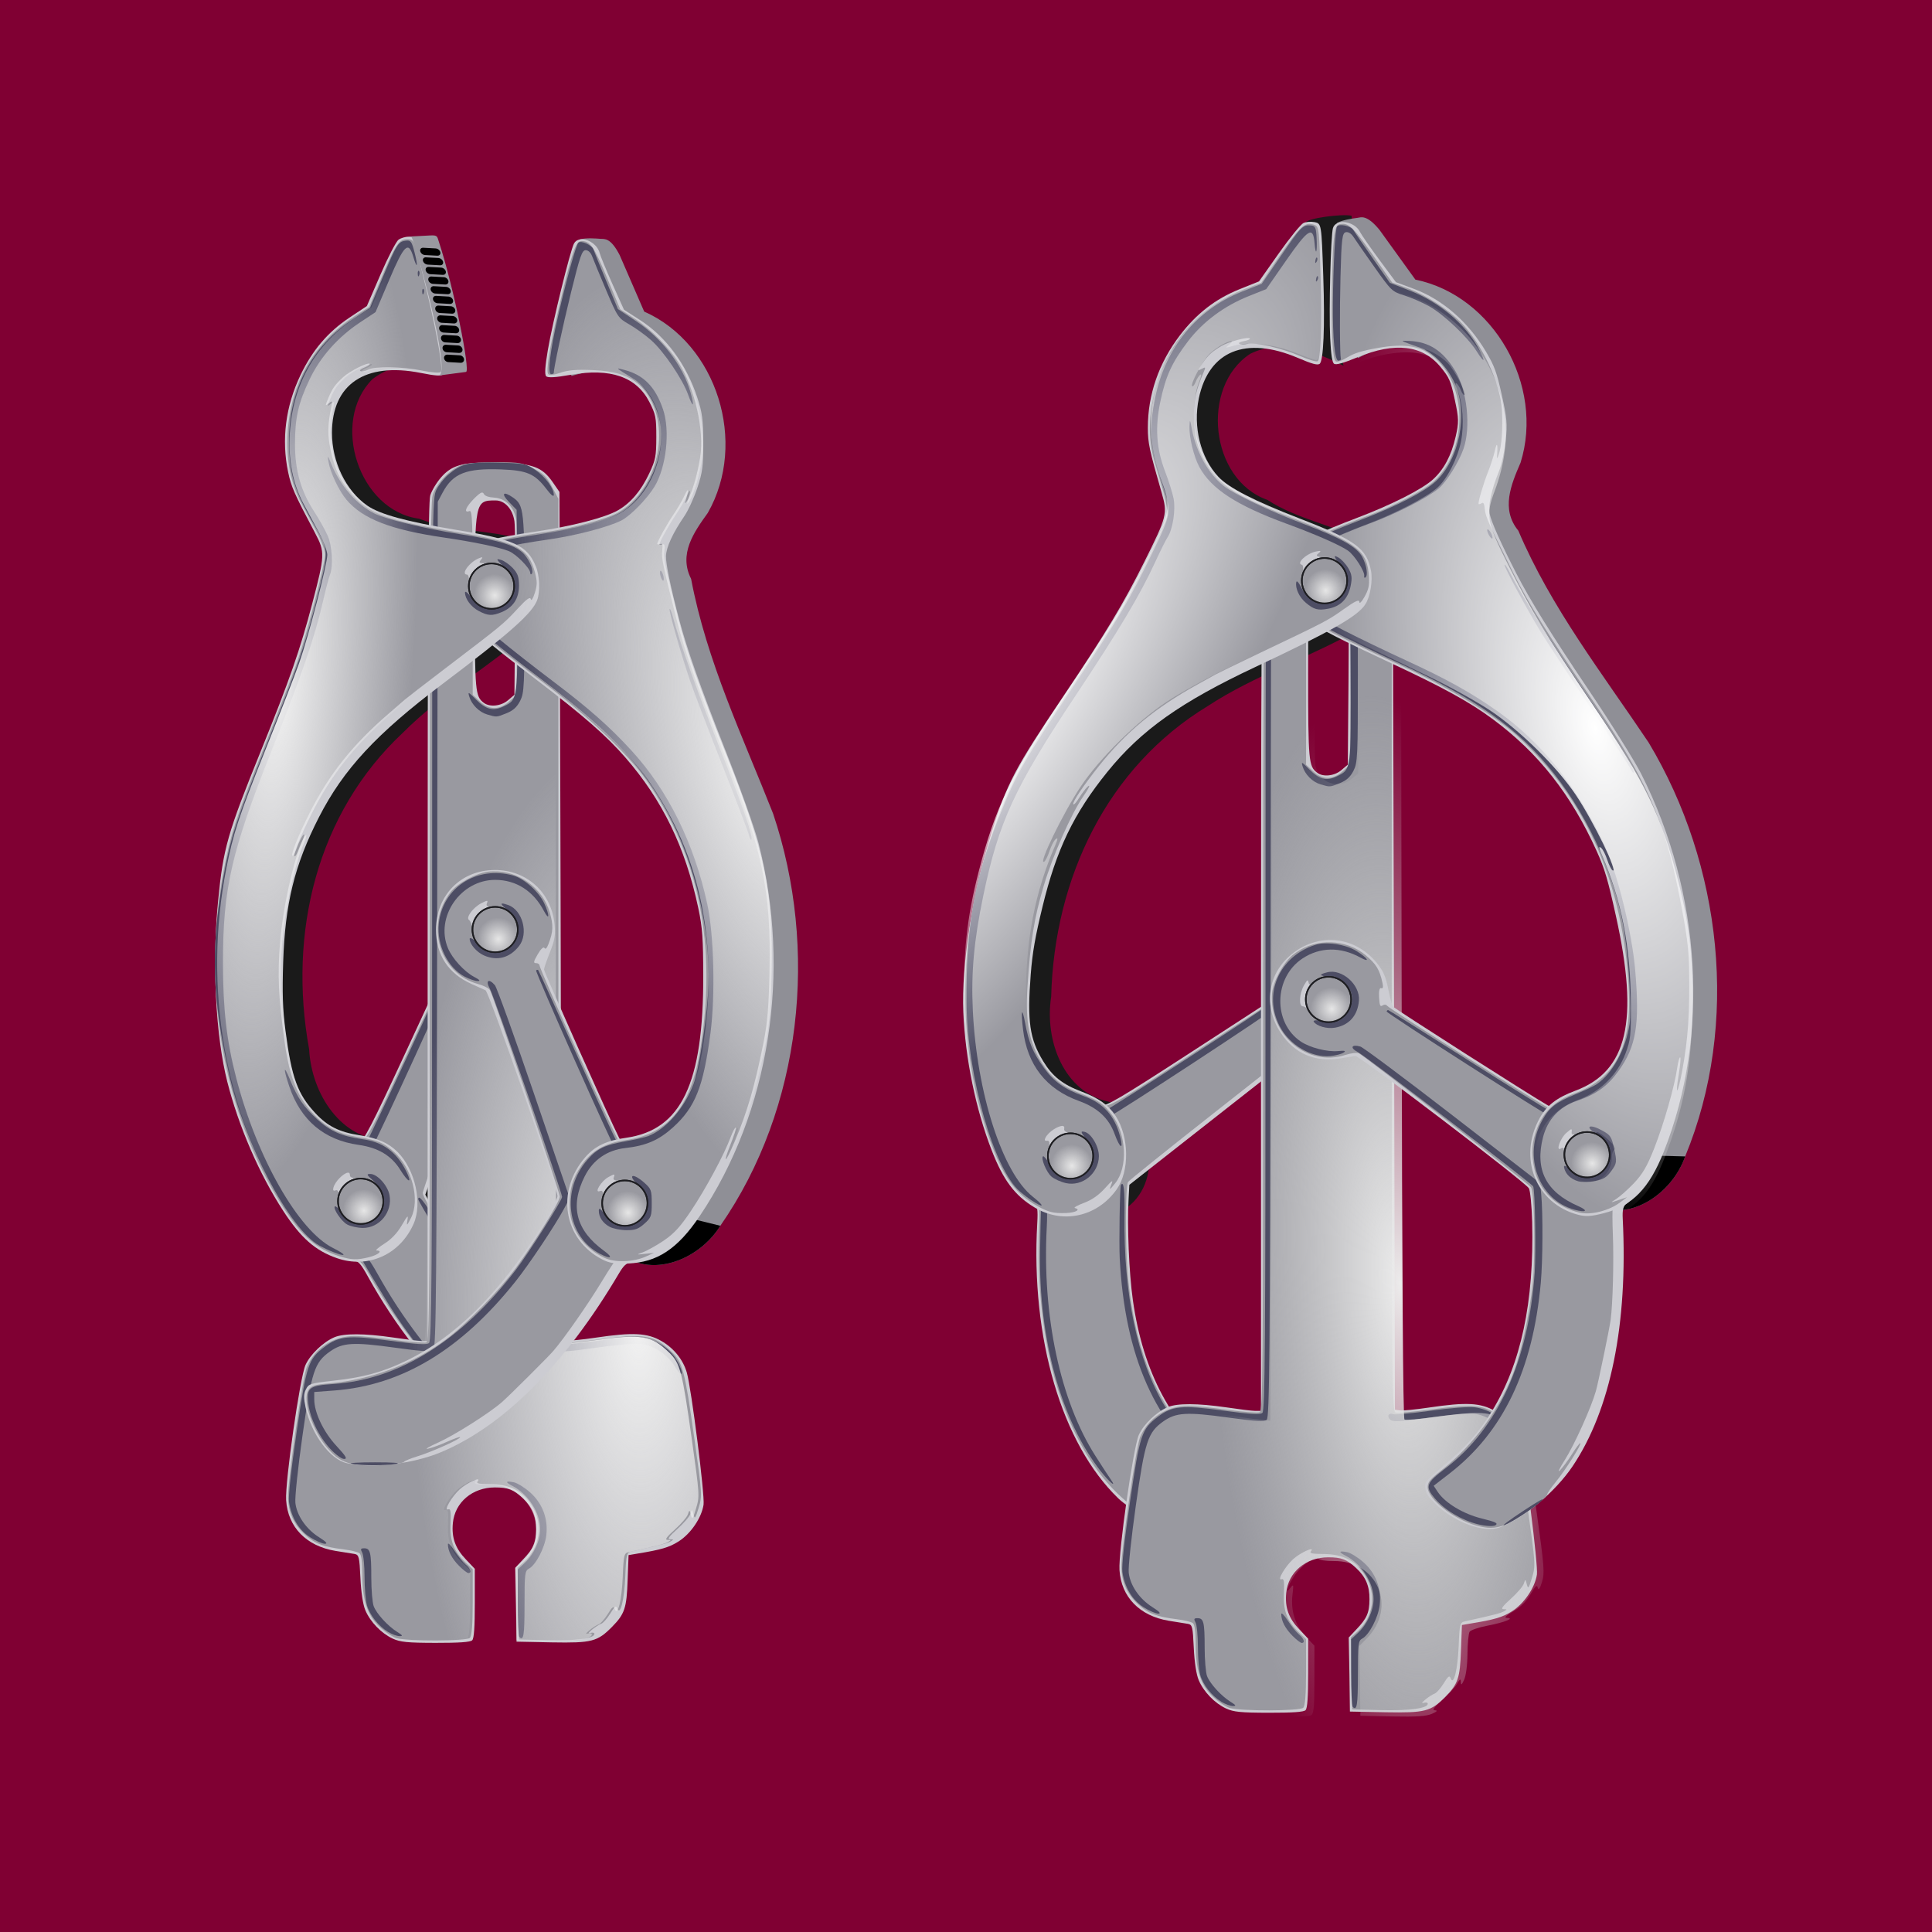 <?xml version="1.0" encoding="UTF-8"?>
<svg version="1.0" viewBox="0 0 256 256" xmlns="http://www.w3.org/2000/svg" xmlns:xlink="http://www.w3.org/1999/xlink">
<defs>
<linearGradient id="b">
<stop stop-color="#fff" offset="0"/>
<stop stop-color="#fff" stop-opacity="0" offset="1"/>
</linearGradient>
<linearGradient id="a">
<stop stop-color="#e6e6e6" offset="0"/>
<stop stop-color="#e6e6e6" stop-opacity="0" offset="1"/>
</linearGradient>
<radialGradient id="p" cx="73.186" cy="132.77" r="27.355" gradientTransform="matrix(1.117 -.018 .047 2.853 -10.349 -221.12)" gradientUnits="userSpaceOnUse">
<stop stop-color="#f2f2f2" offset="0"/>
<stop stop-color="#f2f2f2" stop-opacity="0" offset="1"/>
</radialGradient>
<radialGradient id="o" cx="94" cy="80.668" r="21.163" gradientTransform="matrix(1.276 -.378 .907 3.062 -99.108 -129.46)" gradientUnits="userSpaceOnUse">
<stop stop-color="#f2f2f2" offset="0"/>
<stop stop-color="#f2f2f2" stop-opacity="0" offset="1"/>
</radialGradient>
<radialGradient id="n" cx="30" cy="77.184" r="21.314" gradientTransform="matrix(.821 .07 -.271 3.159 26.27 -174.46)" gradientUnits="userSpaceOnUse">
<stop stop-color="#f2f2f2" offset="0"/>
<stop stop-color="#f2f2f2" stop-opacity="0" offset="1"/>
</radialGradient>
<radialGradient id="m" cx="-11.225" cy="92.482" r="3.005" gradientTransform="matrix(-.509 -.8 .78 -.496 -19.239 96.262)" gradientUnits="userSpaceOnUse" xlink:href="#a"/>
<radialGradient id="l" cx="-11.225" cy="92.482" r="3.005" gradientTransform="matrix(-.509 -.8 .78 -.496 -18.759 141.77)" gradientUnits="userSpaceOnUse" xlink:href="#a"/>
<radialGradient id="k" cx="-11.225" cy="92.482" r="3.005" gradientTransform="matrix(-.509 -.8 .78 -.496 -1.572 178.02)" gradientUnits="userSpaceOnUse" xlink:href="#a"/>
<radialGradient id="j" cx="-11.225" cy="92.482" r="3.005" gradientTransform="matrix(-.509 -.8 .78 -.496 -36.572 177.77)" gradientUnits="userSpaceOnUse" xlink:href="#a"/>
<radialGradient id="i" cx="180.05" cy="137.15" r="27.36" gradientTransform="matrix(.93 -.052 .158 2.849 -10.561 -228.83)" gradientUnits="userSpaceOnUse">
<stop stop-color="#ececec" offset="0"/>
<stop stop-color="#ccc" stop-opacity="0" offset="1"/>
</radialGradient>
<radialGradient id="h" cx="-11.225" cy="92.482" r="3.005" gradientTransform="matrix(-.509 -.8 .78 -.496 217.41 146.72)" gradientUnits="userSpaceOnUse" xlink:href="#a"/>
<radialGradient id="g" cx="300.57" cy="222.04" r="26.828" gradientTransform="matrix(1.172 -.268 -.571 -2.496 -21.1 713.66)" gradientUnits="userSpaceOnUse" xlink:href="#b"/>
<radialGradient id="f" cx="-11.225" cy="92.482" r="3.005" gradientTransform="matrix(-.668 -.673 .656 -.651 135.87 189.27)" gradientUnits="userSpaceOnUse" xlink:href="#a"/>
<radialGradient id="e" cx="-11.225" cy="92.482" r="3.005" gradientTransform="matrix(-.335 -.888 .865 -.326 51.323 157.13)" gradientUnits="userSpaceOnUse" xlink:href="#a"/>
<radialGradient id="d" cx="262.94" cy="242.41" r="26.828" gradientTransform="matrix(.855 .532 -1.527 2.453 271.51 -659.98)" gradientUnits="userSpaceOnUse" xlink:href="#b"/>
<radialGradient id="c" cx="-11.225" cy="92.482" r="3.005" gradientTransform="matrix(-.335 -.888 .865 -.326 84.969 80.894)" gradientUnits="userSpaceOnUse" xlink:href="#a"/>
</defs>
<g transform="translate(19.482 -4.578e-5)">
<rect x="-19.482" y="4.578e-5" width="256" height="256" color="#000000" fill="#800033"/>
<g transform="translate(-12.527 17.54)">
<g transform="translate(0,2)">
<path d="m72.64 12.107c0.509 0.042 1.304-0.199 2.521 2.169 1.076 2.489 2.167 4.981 3.243 7.47 9.653 4.271 13.736 17.376 8.427 26.678-1.842 2.561-3.887 5.447-2.212 8.734 2.055 10.902 6.845 20.902 10.865 31.11 6.027 17.88 3.883 38.959-6.992 54.614-2.899 4.731-9.989 7.447-14.109 2.821-4.583-4.383-1.415-13.247 4.916-13.611 5.955-0.033 9.947-6.069 10.267-12.056 2.82-15.483-1.037-31.301-12.431-41.95-5.248-5.262-11.756-8.963-17.275-13.819-1.82-1.601-4.772-3.676-3.64-7.377 1.079-3.527 3.06-3.839 4.86-4.365 4.594-1.343 9.437-1.053 13.921-2.793 7.979-1.05 11.795-12.847 6.186-18.478-3.58-2.822-8.331-2.104-12.436-0.981-0.263-2.361 0.041-14.31 1.137-18.095 0.82-0.223 2.172-0.118 2.753-0.07z" fill="#8f8f96"/>
<path d="m88.491 142.88c-2.899 4.731-9.989 7.447-14.109 2.821l5.791-4.861z"/>
<path d="m50.838 11.787c-0.045-0.228-2.075-0.133-2.427 1.947-1.076 2.489-2.167 4.981-3.243 7.47-9.653 4.271-13.736 17.376-8.427 26.678 1.842 2.561 3.887 5.447 2.212 8.734-2.055 10.902-6.845 20.902-10.865 31.11-6.027 17.88-3.883 38.959 6.992 54.614 2.899 4.731 9.989 7.447 14.109 2.821 4.583-4.383 1.415-13.247-4.916-13.611-5.955-0.033-9.947-6.069-10.267-12.056-2.82-15.483 1.037-31.301 12.431-41.95 5.248-5.262 11.756-8.963 17.275-13.819 1.82-1.601 4.772-3.676 3.64-7.377-1.079-3.527-3.06-3.839-4.86-4.365-4.594-1.343-9.437-1.053-13.921-2.793-7.979-1.05-11.795-12.847-6.186-18.478 3.58-2.822 8.331-2.104 12.436-0.981-1.423-2.305-3.275-15.916-3.983-17.944z" fill="#1a1a1a"/>
<g transform="translate(.121 -377.24)">
<path d="m59 472.88c-0.332-1e-3 -0.713 4.7e-4 -1.188 0.031-2.439 0.158-3.588 0.682-5.156 2.25-2.397 2.397-3.013 5.97-1.562 9.094l0.781 1.656-5.312 11.469c-4.415 9.531-5.443 11.486-6.031 11.656-0.389 0.112-1.232 0.357-1.906 0.531-1.508 0.391-3.811 2.345-4.688 4-0.85 1.606-0.914 5.227-0.125 6.688 1.277 2.363 4.197 4.523 6.094 4.531 0.501 2e-3 0.902 0.494 1.75 2.031 7.37 13.361 18.297 23.011 28.5 25.156 1.975 0.415 6.526 0.193 7.625-0.375 2.758-1.426 5.785-7.359 4.875-9.562-0.374-0.905-0.654-0.983-3.719-1.25-7.84-0.683-14.9-4.722-21.125-12.094-2.385-2.824-5.9-7.937-7.625-11.062l-0.907-1.63 9.688-27.06 1.781-0.72c4.574-1.847 6.683-6.81 4.625-10.844-0.946-1.854-2.002-2.957-3.75-3.812-1.08-0.528-1.629-0.684-2.625-0.688zm-0.812 5.344c2.02 9e-3 3.591 2.737 1.688 4.375-1.442 1.24-3.2 0.827-3.938-0.938-0.495-1.185-0.214-2.25 0.812-2.969 0.475-0.333 0.971-0.471 1.438-0.469zm-17.282 36.16c0.58 7e-3 1.144 0.238 1.625 0.719 0.992 0.992 1.033 2.776 0.062 3.688-1.554 1.46-4.219 0.251-4.219-1.906 0-1.517 1.256-2.516 2.531-2.5z" fill="#ccccd2"/>
<path d="m57.906 473.16c-0.772 0.02-1.532 0.131-2.188 0.312-0.703 0.195-1.779 0.93-2.75 1.875-2.638 2.569-3.123 5.529-1.5 9.031l0.688 1.531-5.312 11.469c-5.635 12.167-5.506 11.985-7.812 12.344-1.303 0.202-3.383 1.699-4.344 3.125-2.885 4.28-0.539 10.183 4.562 11.469 1.406 0.354 1.555 0.47 2.75 2.562 7.926 13.876 18.567 23.084 28.656 24.781 2.121 0.357 3.533 0.347 5.094-0.031 1.4-0.339 2.342-0.844 1.562-0.844-0.221 0 0.284-0.736 1.125-1.625 0.841-0.889 1.777-2.12 2.062-2.719 0.418-0.876 0.538-0.987 0.688-0.562 0.226 0.644 1.188-1.931 1.188-3.188 0-1.146-0.43-1.363-3.125-1.594-9.093-0.78-16.965-5.763-24.062-15.25-2.356-3.149-6.25-9.421-6.25-10.062 0-0.245 2.154-6.484 4.781-13.844 2.627-7.36 4.781-13.38 4.781-13.406 0-0.027 0.554-0.249 1.219-0.469 1.316-0.434 1.802-0.875 0.969-0.875-0.303 0 0.094-0.391 0.906-0.906 0.773-0.49 1.774-1.499 2.25-2.25 0.664-1.047 0.905-1.227 1-0.812 0.183 0.803 0.912-1.94 0.875-3.281-0.066-2.417-1.976-5.129-4.375-6.219-0.846-0.385-2.15-0.596-3.438-0.562zm-1.344 4.125c0.141-0.037 0.17 0.069 0 0.344-0.113 0.183 0.356 0.312 1.25 0.312 1.216 0 1.617 0.117 2.312 0.844 1.199 1.251 1.164 2.876-0.094 4-1.306 1.167-2.52 1.105-3.812-0.188-0.791-0.791-1-1.259-1-2.125 0-0.954-0.053-1.069-0.438-0.75-0.814 0.676-0.499-0.242 0.469-1.344 0.524-0.597 1.078-1.032 1.312-1.094zm-16.938 35.938c0.075 0.014 0.05 0.133-0.031 0.344-0.152 0.395 0.042 0.5 1.031 0.5 1.671 0 2.951 1.249 2.938 2.875-0.01 1.247-0.401 1.902-1.406 2.438-1.985 1.057-4.224-0.482-4.25-2.906-0.009-0.866-0.079-0.949-0.469-0.625-0.386 0.32-0.414 0.3-0.219-0.188 0.379-0.946 1.084-1.784 1.844-2.188 0.314-0.167 0.488-0.264 0.562-0.25z" fill="#9999a0"/>
<path d="m48.925 514.13c0.438-1.586 0.166-1.542-0.38 0.061-0.256 0.752-0.344 1.292-0.194 1.2s0.408-0.66 0.574-1.26z" fill="#9999a0"/>
<path d="m50.689 508.98c-2e-3 -0.511-0.682 0.966-0.961 2.09-0.102 0.41 0.073 0.209 0.389-0.448 0.316-0.657 0.573-1.396 0.572-1.642z" fill="#9999a0"/>
<path d="m51.952 505.55c0.332-0.945 0.544-1.779 0.47-1.853-0.073-0.073-0.369 0.58-0.655 1.453-0.287 0.873-0.591 1.788-0.675 2.035-0.084 0.246-0.061 0.366 0.051 0.266s0.477-0.955 0.809-1.901z" fill="#9999a0"/>
<path d="m53.393 501.46c0.342-1.014 0.57-1.896 0.506-1.96-0.064-0.064-0.352 0.597-0.639 1.47-0.287 0.873-0.584 1.755-0.659 1.96-0.076 0.205-0.069 0.373 0.016 0.373s0.434-0.829 0.776-1.843z" fill="#9999a0"/>
<path d="m55.323 495.84c0.147-0.599 0.103-0.57-0.225 0.149-0.224 0.493-0.49 1.232-0.591 1.642-0.147 0.599-0.103 0.57 0.225-0.149 0.224-0.493 0.49-1.232 0.591-1.642z" fill="#9999a0"/>
<path d="m56.729 492.11c0.332-0.945 0.544-1.779 0.47-1.853-0.074-0.073-0.369 0.58-0.655 1.453-0.287 0.873-0.591 1.788-0.675 2.035-0.084 0.246-0.061 0.366 0.051 0.266 0.113-0.1 0.477-0.955 0.809-1.901z" fill="#9999a0"/>
<path d="m58.498 487.92c0-0.078-0.121-0.142-0.269-0.142s-0.417 0.423-0.597 0.94c-0.471 1.353-0.406 1.431 0.27 0.321 0.328-0.538 0.596-1.041 0.596-1.12z" fill="#9999a0"/>
<g transform="translate(44.613 -88.897)" fill="#4d4d64">
<g fill="#4d4d64">
<path d="m21.71 639.08c-8.035-2.89-16.284-10.4-22.302-20.31-3.089-5.08-3.461-5.75-3.311-5.9 0.387-0.387 1.034 0.355 2.314 2.651 5.704 10.229 13.756 18.509 21.594 22.205 1.478 0.697 3.023 1.409 3.433 1.583 1.289 0.546-0.074 0.362-1.729-0.233z"/>
<path d="m34.336 630.97c-9.778-0.927-18.053-6.474-25.551-17.13-1.198-1.703-5.05-8.055-5.05-8.328 0-0.698 0.78 0.271 2.555 3.175 5.439 8.9 11.664 15.338 17.896 18.508 3.275 1.666 6.159 2.459 11.469 3.153 0.89 0.116 1.673 0.379 1.742 0.584s0.012 0.354-0.125 0.332c-0.137-0.022-1.458-0.155-2.936-0.295z"/>
<path d="m-7.359 612.2c-1.369-0.723-2.861-2.507-3.241-3.875-0.46-1.653-0.337-4.205 0.267-5.535 0.998-2.197 4.057-4.317 6.229-4.317 0.33 0 0.737-0.168 0.905-0.373 0.408-0.501 10.815-22.942 10.815-23.322 0-0.164-0.293-0.905-0.652-1.645-0.785-1.622-1.022-3.927-0.574-5.59 1.564-5.807 9.743-7.288 13.093-2.37 0.534 0.783 0.97 1.711 0.969 2.062-9e-4 0.523-0.114 0.45-0.628-0.407-1.002-1.67-1.806-2.42-3.401-3.171-2.514-1.185-5.035-0.82-7.084 1.027-2.391 2.155-3.03 5.499-1.574 8.236 0.41 0.772 0.746 1.623 0.746 1.89 0 0.491-10.136 22.643-10.93 23.889-0.317 0.496-0.714 0.672-1.522 0.672-1.44 0-3.426 0.987-4.54 2.255-1.11 1.264-1.891 3.754-1.63 5.195 0.399 2.204 2.048 4.39 4.141 5.49 0.705 0.371 0.769 0.47 0.299 0.469-0.328-6e-4 -1.089-0.261-1.689-0.578z"/>
<path d="m-4.923 609.48c-1.089-0.434-2.09-1.47-2.09-2.164 0-0.527 0.134-0.474 1.054 0.418 0.85 0.824 1.29 1.022 2.27 1.022 0.994 0 1.373-0.177 2.08-0.968 0.476-0.533 0.865-1.309 0.865-1.725 0-0.988-0.724-2.364-1.548-2.941-0.946-0.663-0.469-0.903 0.648-0.326 2.502 1.294 2.271 5.262-0.379 6.519-1.181 0.56-1.815 0.596-2.901 0.163z"/>
<path d="m11.728 572.93c-0.877-0.476-1.426-1.281-1.426-2.093 0-0.381 0.162-0.302 0.647 0.315 0.356 0.453 1.095 1.01 1.642 1.238 0.852 0.356 1.14 0.355 2.001-5e-3 2.242-0.937 2.626-3.051 0.9-4.961-1.093-1.21-0.857-1.622 0.418-0.729 0.922 0.646 1.558 1.987 1.558 3.286 0 0.874-0.234 1.329-1.159 2.254-0.999 0.999-1.339 1.157-2.463 1.147-0.717-7e-3 -1.67-0.211-2.118-0.453z"/>
</g>
</g>
</g>
<g transform="translate(-89.1 -257.38)">
<path d="m146.84 299.12c-3.55 5e-3 -4.925 0.468-6.219 1.938-0.616 0.7-1.276 1.793-1.469 2.438-0.264 0.88-0.344 14.98-0.344 56.594v55.438h-0.812c-0.452-5e-3 -2.171-0.231-3.812-0.469-3.776-0.547-6.462-0.556-7.719-0.031-1.484 0.62-3.228 2.295-3.844 3.688-0.74 1.672-2.713 15.486-2.562 17.906 0.222 3.561 2.668 6.08 6.531 6.719 1.058 0.175 2.183 0.341 2.531 0.406 0.584 0.109 0.648 0.359 0.781 3.188 0.09 1.92 0.338 3.533 0.656 4.281 0.659 1.552 2.127 3.055 3.625 3.75 0.994 0.461 1.948 0.557 5.688 0.562 3.104 5e-3 4.596-0.096 4.844-0.344 0.247-0.247 0.344-1.77 0.344-4.906v-4.562l-1.156-1.219c-1.42-1.478-1.938-2.892-1.75-4.844 0.265-2.753 2.598-4.718 5.562-4.719 1.748-5.1e-4 2.45 0.264 3.719 1.438 1.257 1.163 1.766 2.385 1.75 4.125-0.016 1.798-0.342 2.525-1.75 4l-1 1.062 0.094 4.906 0.062 4.906 4.719 0.094c5.253 0.092 6-0.097 7.938-2.062 1.677-1.701 1.933-2.495 2.062-6.156l0.125-3.344 1.094-0.188c3.207-0.524 4.272-0.827 5.531-1.625 1.626-1.031 3.054-3.141 3.312-4.875 0.182-1.22-1.609-15.381-2.219-17.5-0.496-1.722-1.733-3.246-3.375-4.188-1.877-1.076-3.771-1.173-8.719-0.438-1.732 0.257-3.446 0.427-3.812 0.375l-0.688-0.094-0.125-56.156-0.156-56.188-0.906-1.312c-1.396-2.005-2.64-2.441-6.875-2.562-0.602-0.017-1.149-0.032-1.656-0.031zm0.969 5.031c1.234 0 2.262 1.144 2.5 2.75 0.107 0.718 0.146 6.189 0.094 12.156l-0.094 10.844-0.844 0.719c-0.914 0.786-2.428 0.951-3.219 0.344-1.119-0.859-1.188-1.441-1.188-13.219 0-13.551 0.033-13.594 2.75-13.594zm-0.125 54.375c2.189-0.021 3.293 2.738 1.719 4.312-1.027 1.027-2.355 0.988-3.469-0.125-0.931-0.931-1.06-1.761-0.5-2.812 0.519-0.974 1.154-1.364 2.25-1.375z" fill="#ccccd2"/>
<path d="m147.97 299.09c-1.829 9.2e-4 -3.868 0.137-4.5 0.312-1.508 0.419-3.528 2.484-4 4.062-0.285 0.953-0.375 13.662-0.375 56.656 0 50.361-0.038 55.428-0.469 55.594-0.261 0.1-2.114-0.031-4.125-0.312-2.011-0.281-4.408-0.531-5.344-0.531-2.856 0-5.299 1.587-6.375 4.156-0.515 1.229-2.478 14.81-2.469 17.062 8e-3 2.117 0.732 3.731 2.312 5.156 1.279 1.153 2.38 1.566 5.125 1.906 0.903 0.112 1.826 0.338 2.031 0.5 0.244 0.193 0.375 1.149 0.375 2.75 0 3.429 0.622 5.401 2.25 6.969 0.719 0.692 1.745 1.376 2.281 1.531 1.491 0.43 9.284 0.404 9.719-0.031 0.246-0.246 0.375-1.724 0.375-4.719v-4.375l-0.938-0.875c-1.578-1.499-2.111-2.892-2-5.188 0.078-1.601 7e-3 -1.998-0.312-1.875-0.649 0.25 0.462-1.68 1.531-2.656 0.966-0.882 2.964-1.772 2.375-1.062-0.238 0.287 0.135 0.363 1.688 0.375 2.6 0.021 4.306 0.924 5.531 2.906 1.502 2.431 1.052 5.444-1.062 7.375l-0.875 0.781 0.094 4.781 0.094 4.75 3.875 0.094c3.742 0.088 6.125-0.242 6.125-0.844 0-0.152-0.244-0.217-0.531-0.125-0.343 0.11-0.271-0.031 0.219-0.438 0.411-0.341 0.971-0.698 1.219-0.781 0.248-0.083 0.781-0.685 1.188-1.344 0.604-0.978 0.778-1.115 0.938-0.688 0.395 1.059 0.941-1.204 1.062-4.312 0.111-2.846 0.182-3.086 0.781-3.219 3.982-0.883 4.796-1.097 5.219-1.344 0.439-0.256 0.434-0.273-0.062-0.281-0.405-7e-3 -0.134-0.383 0.969-1.375 0.83-0.746 1.599-1.638 1.719-2 0.216-0.652 0.215-0.646 0.406 0.094 0.169 0.652 0.258 0.528 0.688-0.906 0.48-1.604 0.46-1.804-0.562-9.094-1.276-9.099-1.546-10.139-3.031-11.562-2.379-2.28-3.528-2.459-9.969-1.594-2.233 0.3-4.26 0.479-4.531 0.375-0.455-0.175-0.5-4.427-0.5-56v-55.812l-0.844-1.594c-0.673-1.288-1.118-1.733-2.406-2.406-1.464-0.765-1.848-0.846-4.906-0.844zm-2.031 4.031c0.064-0.021 0.112-0.017 0.156 0 0.059 0.022 0.121 0.069 0.156 0.156 0.11 0.274 0.643 0.458 1.375 0.5 1.547 0.089 2.701 1.316 2.969 3.125 0.105 0.708 0.146 6.19 0.094 12.156l-0.094 10.844-0.969 0.875c-1.312 1.173-2.655 1.169-3.906 0l-0.938-0.875v-12.25c0-10.776-0.044-12.245-0.438-12.094-0.799 0.307-0.491-0.54 0.625-1.656 0.476-0.476 0.776-0.72 0.969-0.781zm0.094 54.375c0.269-0.044 0.503 0.034 0.719 0.25 0.254 0.254 0.807 0.469 1.219 0.469 1.162 0 2.469 1.49 2.469 2.812 0 0.808-0.198 1.323-0.844 1.969-1.863 1.863-4.782 0.47-4.812-2.312-8e-3 -0.729-0.098-0.912-0.438-0.781-0.611 0.235-0.576-0.097 0.156-1.125 0.556-0.78 1.083-1.207 1.531-1.281z" fill="#9999a0"/>
<g transform="translate(44.613 -88.897)" fill="#4d4d64">
<path d="m106.34 543.64c-0.109-0.109-0.199-2.167-0.199-4.572v-4.373l0.933-0.877c1.207-1.134 2.039-2.954 2.039-4.46 0-2.17-1.587-4.647-3.666-5.722-1.017-0.526-0.956-0.703 0.168-0.487 0.45 0.086 1.414 0.682 2.143 1.323 1.649 1.451 2.424 3.495 2.162 5.702-0.194 1.64-1.383 3.925-2.296 4.414-0.544 0.291-0.588 0.644-0.588 4.782 0 4.082-0.124 4.841-0.697 4.269z"/>
<path d="m88.957 542.98c-1.283-0.783-2.45-2.259-2.81-3.558-0.17-0.611-0.309-2.295-0.31-3.742-9e-4 -1.448-0.141-2.892-0.311-3.209-0.256-0.478-0.21-0.577 0.267-0.577 0.808 0 0.938 0.539 0.938 3.886 0 1.618 0.143 3.32 0.317 3.782 0.377 1 1.869 2.634 3.116 3.413 0.736 0.46 0.789 0.559 0.299 0.559-0.328 0-1.006-0.249-1.506-0.554z"/>
<path d="m98.371 534.23c-0.958-0.958-1.49-1.981-1.49-2.865 0-0.268 0.386 0.11 0.858 0.84 0.472 0.73 1.144 1.561 1.493 1.847 0.655 0.537 0.843 1.123 0.359 1.123-0.152 0-0.701-0.425-1.22-0.945z"/>
<path d="m78.622 530.43c-1.484-0.941-2.485-2.612-2.793-4.661-0.111-0.74 0.276-4.302 1.02-9.37 1.305-8.901 1.514-9.535 3.681-11.188 1.893-1.444 3.191-1.57 8.594-0.833 3.684 0.502 4.938 0.578 5.254 0.316 0.351-0.291 0.414-8.91 0.414-56.148 0-54.798 0.011-55.825 0.584-56.949 0.321-0.63 1.026-1.518 1.567-1.974 1.74-1.467 2.674-1.69 6.628-1.583 3.408 0.092 3.682 0.146 4.88 0.959 1.323 0.897 2.463 2.426 2.463 3.303 0 0.325-0.354 0.046-0.975-0.767-1.55-2.033-2.572-2.473-6.041-2.601-4.58-0.17-6.355 0.532-7.697 3.04l-0.663 1.241-0.079 56.019c-0.067 47.975-0.139 56.07-0.503 56.371-0.328 0.273-1.484 0.205-5.119-0.299-5.481-0.759-6.891-0.676-8.573 0.506-2.06 1.448-2.445 2.621-3.652 11.151-0.593 4.187-1.017 8.186-0.942 8.887 0.179 1.683 1.405 3.478 3.117 4.563 0.972 0.616 1.208 0.88 0.79 0.88-0.328 0-1.209-0.388-1.956-0.862z"/>
<path d="m126.98 507.85c-1.004-1.626-2.834-2.852-4.544-3.045-0.727-0.082-3.418 0.15-5.981 0.516-3.7 0.528-4.75 0.59-5.099 0.3-0.534-0.443-0.265-1.003 0.366-0.761 0.249 0.096 2.486-0.11 4.971-0.457 2.591-0.362 5.08-0.554 5.837-0.451 1.904 0.26 3.754 1.455 4.667 3.014 1.028 1.754 0.828 2.574-0.215 0.884z"/>
<path d="m100.79 452.85c-0.482-0.452-0.97-1.157-1.083-1.567-0.193-0.697-0.13-0.675 0.947 0.334 0.634 0.594 1.476 1.158 1.872 1.253 1.133 0.273 2.645-0.525 3.2-1.688 0.619-1.298 0.374-2.37-0.812-3.556-1.055-1.055-0.962-1.338 0.235-0.719 1.404 0.726 2.115 2.62 1.586 4.222-0.827 2.505-4.097 3.452-5.945 1.722z"/>
<path d="m102.09 421.41c-1.061-0.308-2.06-1.304-2.376-2.368-0.202-0.679-0.126-0.649 0.839 0.335 1.363 1.39 2.334 1.635 3.741 0.946 1.869-0.916 1.852-0.779 1.769-14.028l-0.075-12-1.029-1.061c-1.08-1.114-0.738-1.474 0.546-0.574 1.462 1.024 1.528 1.629 1.528 14.144 0 10.988-0.034 11.731-0.584 12.81-0.418 0.82-0.928 1.282-1.797 1.63-1.349 0.54-1.291 0.536-2.561 0.167z"/>
</g>
</g>
<path d="m58.53 41.789c-1.829 9.2e-4 -3.868 0.137-4.5 0.312-1.508 0.419-3.528 2.484-4 4.062-0.285 0.953-0.375 13.662-0.375 56.656 0 50.361-0.038 55.428-0.469 55.594-0.261 0.1-2.114-0.031-4.125-0.312-2.011-0.281-4.408-0.531-5.344-0.531-2.856 0-5.299 1.587-6.375 4.156-0.515 1.229-2.478 14.81-2.469 17.062 8e-3 2.117 0.732 3.731 2.312 5.156 1.279 1.153 2.38 1.566 5.125 1.906 0.903 0.112 1.826 0.338 2.031 0.5 0.244 0.193 0.375 1.149 0.375 2.75 0 3.429 0.622 5.401 2.25 6.969 0.719 0.692 1.745 1.376 2.281 1.531 1.491 0.43 9.284 0.404 9.719-0.031 0.246-0.246 0.375-1.724 0.375-4.719v-4.375l-0.938-0.875c-1.578-1.499-2.111-2.892-2-5.188 0.078-1.601 7e-3 -1.998-0.312-1.875-0.649 0.25 0.462-1.68 1.531-2.656 0.966-0.882 2.964-1.772 2.375-1.062-0.238 0.287 0.135 0.363 1.688 0.375 2.6 0.021 4.306 0.924 5.531 2.906 1.502 2.431 1.052 5.444-1.062 7.375l-0.875 0.781 0.094 4.781 0.094 4.75 3.875 0.094c3.742 0.088 6.125-0.242 6.125-0.844 0-0.152-0.244-0.217-0.531-0.125-0.343 0.11-0.271-0.031 0.219-0.438 0.411-0.341 0.971-0.698 1.219-0.781 0.248-0.083 0.781-0.685 1.188-1.344 0.604-0.978 0.778-1.115 0.938-0.688 0.395 1.059 0.941-1.204 1.062-4.312 0.111-2.846 0.182-3.086 0.781-3.219 3.982-0.883 4.796-1.097 5.219-1.344 0.439-0.256 0.434-0.273-0.062-0.281-0.405-7e-3 -0.134-0.383 0.969-1.375 0.83-0.746 1.599-1.638 1.719-2 0.216-0.652 0.215-0.646 0.406 0.094 0.169 0.652 0.258 0.528 0.688-0.906 0.48-1.604 0.46-1.804-0.562-9.094-1.276-9.099-1.546-10.139-3.031-11.562-2.379-2.28-3.528-2.459-9.969-1.594-2.233 0.3-4.26 0.479-4.531 0.375-0.455-0.175-0.5-4.427-0.5-56v-55.812l-0.844-1.594c-0.673-1.288-1.118-1.733-2.406-2.406-1.464-0.765-1.848-0.846-4.906-0.844zm-2.031 4.031c0.064-0.021 0.112-0.017 0.156 0 0.059 0.022 0.121 0.069 0.156 0.156 0.11 0.274 0.643 0.458 1.375 0.5 1.547 0.089 2.701 1.316 2.969 3.125 0.105 0.708 0.146 6.19 0.094 12.156l-0.094 10.844-0.969 0.875c-1.312 1.173-2.655 1.169-3.906 0l-0.938-0.875v-12.25c0-10.776-0.044-12.245-0.438-12.094-0.799 0.307-0.491-0.54 0.625-1.656 0.476-0.476 0.776-0.72 0.969-0.781zm0.094 54.375c0.269-0.044 0.503 0.034 0.719 0.25 0.254 0.254 0.807 0.469 1.219 0.469 1.162 0 2.469 1.49 2.469 2.812 0 0.808-0.198 1.323-0.844 1.969-1.863 1.863-4.782 0.47-4.812-2.312-8e-3 -0.729-0.098-0.912-0.438-0.781-0.611 0.235-0.576-0.097 0.156-1.125 0.556-0.78 1.083-1.207 1.531-1.281z" fill="url(#p)"/>
<g transform="translate(-102.93 -382.67)">
<path d="m161.5 478.41c-4.482 0.033-7.735 3.36-7.75 7.906-0.011 3.337 1.626 5.833 4.75 7.219 0.744 0.33 1.569 0.694 1.812 0.812 0.454 0.22 9.531 26.205 9.531 27.281 0 0.317-0.939 2.118-2.094 3.969-5.63 9.018-11.594 14.876-18.281 18-3.038 1.419-5.428 2.054-9.469 2.5-2.942 0.325-3.143 0.412-3.5 1.156-0.296 0.618-0.295 1.13-0.031 2.375 0.743 3.5 3.232 6.88 5.438 7.375 3.315 0.744 8.756 0.111 12.469-1.438 8.343-3.479 16.505-11.656 23.625-23.719 0.597-1.011 0.99-1.375 1.5-1.375 1.152 0 3.717-1.47 4.812-2.75 1.936-2.261 2.424-4.979 1.375-7.781-0.958-2.56-4.027-4.981-6.344-5-0.639-5e-3 -0.93-0.247-1.375-1.125-1.2-2.367-9.906-21.89-9.906-22.219 0-0.191 0.351-1.206 0.781-2.281 0.63-1.574 0.747-2.278 0.625-3.625-0.388-4.282-3.691-7.312-7.969-7.281zm-0.125 5.281c0.892 7e-3 2.125 0.679 2.531 1.438 0.465 0.869 0.096 2.545-0.688 3.094-1.07 0.75-2.776 0.576-3.5-0.344-1.213-1.542-0.549-3.697 1.281-4.156 0.11-0.028 0.248-0.032 0.375-0.031zm17.031 36.438c2.276-0.07 3.596 3.088 1.656 4.562-0.281 0.213-0.975 0.401-1.562 0.406-2.939 0.026-3.432-4.307-0.562-4.938 0.159-0.035 0.317-0.027 0.469-0.031z" fill="#ccccd2"/>
<path d="m161.34 478.59c-0.218 8e-3 -0.439 1e-3 -0.656 0.031-1.701 0.233-4.13 1.569-5.031 2.75-3.362 4.408-1.442 10.769 3.688 12.156 0.712 0.193 1.432 0.563 1.562 0.812 0.53 1.016 9.251 26.801 9.25 27.344-2e-3 0.675-3.184 5.848-5.812 9.438-2.24 3.059-6.507 7.415-9.25 9.469-4.366 3.268-9.915 5.365-15.469 5.844-1.963 0.169-2.407 0.303-2.781 0.875-0.847 1.293 0.533 5.434 2.594 7.781 1.028 1.171 1.736 1.644 3.094 2 1.177 0.308 6.719 0.105 6.969-0.25 0.107-0.152 0.964-0.49 1.906-0.781 1.901-0.587 5.717-2.314 5.531-2.5-0.065-0.065-0.863 0.222-1.75 0.625-0.887 0.403-2.007 0.801-2.5 0.906-0.493 0.105 0.112-0.259 1.344-0.812 2.146-0.965 6.722-3.859 8.438-5.344 0.904-0.782 6.083-5.94 6.812-6.781 1.431-1.65 4.592-6.174 6.438-9.219 2.037-3.361 2.781-4.245 2.781-3.25 0 0.364 0.242 0.425 1 0.281 0.534-0.101 1.277-0.365 1.688-0.594 0.732-0.408 0.744-0.415-0.281-0.25l-1.062 0.156 0.938-0.531c1.388-0.796 2.689-1.971 3.406-3.094l0.656-1-0.188 0.875c-0.282 1.36 0.326 0.341 0.875-1.469 0.909-2.997-0.586-6.347-3.594-8-0.815-0.448-1.898-0.808-2.406-0.812s-1.13-0.244-1.375-0.531c-0.488-0.573-10.688-23.15-10.688-23.656 0-0.172-0.218-0.312-0.469-0.312-0.373 0-0.333-0.198 0.219-1.156 0.42-0.729 0.775-1.057 0.906-0.844 0.131 0.211 0.323 0.015 0.531-0.531 0.627-1.647 0.666-2.467 0.156-4.219-0.936-3.22-4.193-5.522-7.469-5.406zm-0.84 3.91c0.102-8.2e-4 0.084 0.095 0 0.312-0.146 0.381 0.021 0.5 0.844 0.5 0.716 0 1.328 0.243 2 0.844 0.801 0.716 0.969 1.085 0.969 2.125 0 1.004-0.149 1.398-0.812 1.969-1.789 1.539-4.326 0.511-4.844-1.969-0.12-0.575-0.36-1.141-0.531-1.25-0.467-0.297 0.52-1.647 1.625-2.219 0.427-0.221 0.648-0.312 0.75-0.312zm16.781 36.438c0.205-0.039 0.281 0.05 0.062 0.312-0.251 0.302-0.015 0.437 1.094 0.562 1.817 0.205 2.75 1.221 2.75 2.938 0 0.867-0.186 1.373-0.719 1.906-0.787 0.787-2.536 0.986-3.531 0.406-0.685-0.399-1.406-1.834-1.406-2.781 0-0.529-0.138-0.709-0.438-0.594-0.651 0.25-0.237-0.919 0.625-1.781 0.489-0.489 1.222-0.903 1.562-0.969z" fill="#9999a0"/>
<g transform="translate(44.613 -88.897)" fill="#4d4d64">
<path d="m97.944 645.98c-0.483-0.104 0.913-0.189 3.104-0.189 2.396 0 3.519 0.082 2.819 0.207-1.411 0.251-4.717 0.241-5.923-0.018z"/>
<path d="m95.102 643.98c-1.51-1.638-2.658-4.025-2.894-6.019-0.243-2.054 0.128-2.335 3.381-2.553 8.682-0.582 16.952-5.766 24.124-15.122 1.681-2.194 6.129-9.202 6.129-9.658 0-0.609-9.039-26.664-9.576-27.605-0.617-1.08-0.137-1.398 0.676-0.448 0.246 0.287 2.576 6.752 5.177 14.366l4.73 13.843-0.708 1.335c-1.165 2.195-4.653 7.429-6.469 9.705-7.234 9.067-15.055 13.775-24.004 14.45l-2.666 0.201v0.976c0 1.748 1.216 4.302 2.928 6.151 1.29 1.394 1.496 1.744 1.023 1.744-0.325 0-1.158-0.615-1.85-1.366z"/>
<path d="m132.56 615.14c-1.113-0.616-1.941-1.544-1.931-2.167l0.01-0.62 0.513 0.606c1.615 1.911 3.219 2.12 4.722 0.618 1.498-1.498 1.223-3.567-0.638-4.786-1.054-0.69-0.751-0.906 0.524-0.373 1.132 0.473 2.025 1.967 2.023 3.383-3e-3 2.49-3.137 4.492-5.223 3.338z"/>
<path d="m139.92 608.84c-1.366-2.203-3.755-3.807-5.67-3.807-0.478 0-1-0.168-1.161-0.373-0.536-0.683-10.847-23.888-10.686-24.049 0.087-0.087 0.212-0.102 0.277-0.034 0.065 0.068 2.351 5.088 5.08 11.155 2.728 6.067 5.151 11.321 5.384 11.677 0.27 0.413 0.873 0.718 1.669 0.845 2.797 0.447 4.969 2.248 5.673 4.702 0.318 1.107 0.176 1.078-0.565-0.116z"/>
<path d="m112.94 581.44c-2.244-1.185-3.727-4.204-3.438-7.001 0.495-4.801 5.029-7.742 9.862-6.4 1.457 0.405 3.425 2.175 4.124 3.71 0.73 1.602 0.684 2.38-0.058 0.976-1.401-2.653-3.692-4.111-6.46-4.111-4.58 0-7.977 4.926-6.249 9.062 0.566 1.354 2.153 3.097 3.441 3.778 0.773 0.409 0.907 0.568 0.478 0.568-0.328 0-1.094-0.262-1.701-0.583z"/>
<path d="m115.5 578.63c-0.977-0.425-1.904-1.502-1.904-2.21 0-0.245 0.491 0.027 1.195 0.664 1.374 1.241 2.357 1.369 3.794 0.493 1.771-1.08 1.799-3.45 0.058-4.914-1.11-0.934-1.096-1.115 0.056-0.714 1.905 0.664 2.732 3.789 1.438 5.434-1.236 1.571-2.879 2.013-4.638 1.247z"/>
</g>
</g>
<g transform="translate(-12.083 -295.34)">
<path d="m82.312 307.5c-0.13-6e-3 -0.256 7e-3 -0.375 0.031-0.318 0.063-0.588 0.229-0.75 0.531-0.505 0.943-2.861 10.532-3.469 14.125-0.374 2.211-0.437 3.25-0.219 3.469 0.219 0.219 1.191 0.172 3.219-0.188 5.301-0.939 8.75 0.258 10.469 3.625 0.817 1.601 0.911 2.034 0.906 4.625-0.005 2.561-0.111 3.058-0.938 4.812-1.1 2.334-2.455 3.907-4.125 4.875-1.673 0.97-6.046 2.113-11 2.844-4.936 0.729-7.502 1.35-8.812 2.156-1.334 0.82-2.468 2.857-2.656 4.781-0.301 3.073 1.301 4.805 11.562 12.625 6.325 4.82 9.366 7.492 11.875 10.375 4.906 5.637 7.942 11.878 9.656 19.938 0.556 2.614 0.645 4.114 0.656 8.969 0.032 14.27-2.894 20.43-10.219 21.469-2.56 0.363-4.103 1.082-5.375 2.531-3.986 4.54-2.926 10.96 2.219 13.594 0.944 0.483 1.631 0.594 3.406 0.531 3.861-0.136 6.574-1.933 9.5-6.281 9.261-13.761 12.189-32.358 7.781-49.469-0.488-1.894-2.488-7.48-4.438-12.406-3.327-8.406-5.04-13.303-6.062-17.156-1.087-4.096-1.786-7.403-1.75-8.438 0.042-1.188 0.916-3.051 2.438-5.281 0.504-0.739 1.281-2.436 1.719-3.75 0.689-2.067 0.788-2.869 0.781-5.969-0.007-3.044-0.116-3.939-0.781-5.969-1.452-4.433-4.167-8.104-7.625-10.312l-2.094-1.344-1.531-3.406c-0.837-1.877-1.591-3.711-1.688-4.094-0.263-1.047-1.369-1.801-2.281-1.844zm-11.594 43.562c0.676-0.087 1.386 0.136 1.969 0.719 1.051 1.051 1.016 2.871-0.062 3.719-1.722 1.354-4.031 0.264-4.031-1.906 0-1.399 0.999-2.386 2.125-2.531zm16.782 81.53c0.689-0.053 1.431 0.181 2.062 0.812 1.275 1.275 1.04 3.174-0.5 3.875-1.865 0.85-3.688-0.221-3.688-2.188 0-1.469 0.976-2.412 2.125-2.5z" fill="#ccccd2"/>
<path d="m82.125 307.75c-0.708 0-1.272 1.665-2.875 8.531-1.29 5.526-1.816 8.746-1.469 9.094 0.163 0.163 0.82 0.093 1.625-0.188 0.995-0.347 2.094-0.441 4.312-0.344 3.617 0.159 5.596 0.988 7.031 2.969 3.417 4.717 1.505 12.897-3.719 15.906-1.462 0.842-5.982 2.07-9.281 2.531-3.985 0.557-7.368 1.21-8.844 1.688-3.106 1.006-4.973 4.823-3.719 7.656 0.854 1.928 3.361 4.176 12.406 11 5.521 4.166 10.757 9.123 13.125 12.5 7.068 10.083 9.459 22.062 7.188 35.844-1.238 7.515-4.24 11.145-9.875 11.938-2.74 0.385-4.555 1.412-5.875 3.375-1.167 1.735-1.56 3.123-1.562 5.312-3e-3 2.942 1.742 5.546 4.625 6.906 1.407 0.663 3.881 0.573 5.531-0.188l1.031-0.469-1.188 0.125c-1.147 0.134-1.173 0.118-0.312-0.188 0.493-0.175 1.739-0.85 2.75-1.531 1.43-0.965 2.247-1.865 3.656-3.969 1.968-2.937 4.413-7.486 5.25-9.75 0.29-0.784 0.609-1.36 0.688-1.281 0.079 0.079-0.218 1.031-0.656 2.125-1.154 2.882-0.739 2.673 0.5-0.25 1.7-4.011 2.673-7.372 3.844-13.219 0.508-2.538 0.683-4.682 0.781-9.438 0.218-10.542-0.922-15.982-5.938-28.531-3.72-9.309-5.357-13.961-6.375-18-1.804-7.16-2.022-8.133-1.906-9.125 0.091-0.781 0.037-1.016-0.25-0.906-0.214 0.083-0.406 0.084-0.406 0 0-0.313 1.323-2.691 2.156-3.906 0.475-0.693 1.142-1.829 1.469-2.531 0.552-1.187 0.59-0.752 0.094 0.844-0.096 0.308 0.025 0.23 0.281-0.188 0.608-0.992 1.3-3.28 1.688-5.719 0.564-3.557-0.714-9.126-2.844-12.5-1.289-2.042-3.673-4.45-5.812-5.844l-1.938-1.25-1.781-4.25c-1.759-4.18-2.2-4.79-3.407-4.79zm-12.344 42.156c0.082 7e-3 0.054 0.121-0.031 0.344-0.151 0.393 0.021 0.5 0.969 0.5 1.773 0 3 1.167 3 2.844 0 1.074-0.141 1.419-0.906 2.062-1.313 1.105-2.487 1.013-3.781-0.281-0.908-0.908-1.035-1.197-0.938-2.219 0.107-1.121 0.078-1.154-0.438-0.688-0.507 0.459-0.506 0.45-0.312-0.094 0.26-0.73 1.287-1.88 2.031-2.281 0.117-0.063 0.212-0.13 0.281-0.156 0.052-0.02 0.098-0.034 0.125-0.031zm16.688 81.531c0.095 3e-3 0.083 0.127 0 0.344-0.151 0.393 0.033 0.469 1.094 0.469 3.065 0 4.292 3.887 1.656 5.25-1.296 0.67-2.307 0.537-3.281-0.438-0.709-0.709-0.875-1.148-0.875-2.25 0-1.097-0.068-1.329-0.438-1.188-0.858 0.329 0.196-1.379 1.156-1.875 0.4-0.207 0.592-0.316 0.688-0.312z" fill="#9999a0"/>
<path d="m103.84 421.8c-5e-3 -0.246-0.19 0.022-0.412 0.597-0.525 1.363-0.517 1.899 0.011 0.746 0.226-0.493 0.406-1.097 0.401-1.343z" fill="#9999a0"/>
<path d="m106.45 404.56c-0.099-0.099-0.17 0.077-0.157 0.392 0.014 0.348 0.085 0.419 0.18 0.18 0.086-0.216 0.076-0.473-0.024-0.572z" fill="#9999a0"/>
<path d="m97.191 335.6c-0.099-0.099-0.17 0.077-0.157 0.392 0.014 0.348 0.085 0.419 0.18 0.18 0.086-0.216 0.076-0.473-0.024-0.572z" fill="#9999a0"/>
<g transform="translate(44.613 -88.897)" fill="#4d4d64">
<path d="m40.008 530.83c-4.383-2.275-5.193-8.428-1.641-12.474 1.292-1.472 2.252-1.936 5.018-2.426 1.262-0.224 2.631-0.538 3.042-0.699 2.345-0.921 4.782-3.719 5.977-6.864 0.653-1.72 1.635-7.778 1.92-11.849 0.503-7.192-1.23-15.75-4.596-22.69-3.34-6.887-7.806-11.798-17.184-18.896-6.011-4.549-10.195-8.025-11.117-9.234-1.164-1.526-1.297-4.192-0.303-6.054 1.218-2.281 2.969-2.947 10.973-4.171 4.873-0.745 8.858-1.81 10.6-2.83 3.683-2.159 6.157-7.854 5.259-12.106-0.502-2.377-1.901-4.651-3.454-5.614-2.544-1.578-2.499-1.535-1.272-1.215 2.574 0.673 4.117 2.239 5.134 5.212 0.977 2.857 0.445 7.681-1.133 10.275-0.972 1.598-3.206 3.876-4.379 4.468-1.78 0.897-6.255 2.055-9.86 2.551-1.888 0.26-4.71 0.753-6.27 1.097-2.46 0.541-2.981 0.769-3.927 1.714-2.061 2.058-2.129 4.558-0.185 6.772 1.122 1.278 5.631 4.976 11.222 9.205 4.726 3.575 7.444 5.974 10.344 9.134 4.847 5.281 8.322 12.321 10.06 20.374 0.882 4.089 1.077 12.084 0.417 17.097-0.937 7.114-2.007 9.799-4.972 12.483-1.863 1.686-3.565 2.422-6.311 2.73-2.404 0.269-4.28 1.573-5.371 3.732-2.007 3.973-1.171 7.185 2.577 9.903 1.251 0.907 0.902 1.138-0.567 0.376z"/>
<path d="m41.284 527.25c-0.891-0.484-1.427-1.286-1.422-2.127 3e-3 -0.417 0.176-0.323 0.751 0.407 1.733 2.199 4.492 1.792 5.461-0.806 0.358-0.96-0.024-1.967-1.217-3.203-1.226-1.272-0.362-1.354 1.042-0.099 0.901 0.805 0.975 1.01 0.975 2.711 0 1.701-0.074 1.906-0.975 2.711-0.793 0.709-1.239 0.869-2.388 0.859-0.777-7e-3 -1.78-0.211-2.227-0.453z"/>
<path d="m59.726 475.26c-0.114-0.459-1.69-4.597-3.503-9.194-1.813-4.598-3.692-9.501-4.175-10.897-1.178-3.405-2.96-9.627-2.802-9.786 0.07-0.07 0.279 0.458 0.466 1.172 0.803 3.074 3.141 9.617 6.119 17.122 3.064 7.721 4.536 11.984 4.24 12.28-0.076 0.076-0.231-0.238-0.345-0.697z"/>
<path d="m24.739 445.91c-0.77-0.311-1.599-1.428-1.599-2.154 0-0.389 0.266-0.236 1.016 0.582 0.863 0.942 1.204 1.108 2.27 1.108 1.037 0 1.403-0.167 2.119-0.968 1.327-1.485 1.206-2.817-0.392-4.337-1.242-1.182-1.247-1.194-0.375-0.975 1.159 0.291 1.639 0.716 2.126 1.881 0.785 1.877 0.185 3.851-1.446 4.756-0.784 0.435-2.765 0.493-3.718 0.108z"/>
<path d="m48.069 441.13c-0.112-0.353-0.137-0.709-0.054-0.791 0.082-0.082 0.241 0.14 0.353 0.493 0.112 0.353 0.137 0.709 0.054 0.791-0.082 0.082-0.241-0.14-0.353-0.493z"/>
<path d="m51.69 416.98c-0.745-2.073-3.232-5.735-4.891-7.202-0.779-0.689-2.09-1.636-2.913-2.103-1.455-0.826-1.539-0.951-3.049-4.518-0.854-2.018-1.689-4.038-1.855-4.49-0.183-0.498-0.524-0.821-0.864-0.821-0.481 0-0.76 0.804-1.939 5.598-1.104 4.486-2.291 10.033-2.291 10.706 0 0.064-0.154 0.116-0.342 0.116-0.505 0-0.146-3.025 0.906-7.637 1.073-4.705 2.38-9.441 2.693-9.764 0.345-0.355 1.809 0.302 2.009 0.902 0.097 0.29 0.866 2.183 1.709 4.206l1.533 3.679 2.418 1.609c3.412 2.271 6.155 5.841 7.175 9.34 0.591 2.027 0.386 2.285-0.3 0.378z"/>
</g>
</g>
<g transform="translate(45.409 -295.34)">
<path d="m1.812 307.16c-0.448 0-1.068 0.182-1.375 0.406-0.307 0.224-1.378 2.291-2.375 4.594l-1.812 4.188-2.344 1.562c-2.845 1.903-4.875 4.309-6.438 7.562-1.991 4.146-2.558 8.573-1.656 12.875 0.412 1.964 0.792 2.829 3.562 8.062 1.351 2.552 1.323 2.932-0.375 9.406-1.565 5.968-2.966 10.041-6.812 19.531-4.398 10.851-4.975 12.838-5.656 19.875-0.804 8.312-0.316 17.859 1.219 23.906 1.503 5.923 4.243 12.257 7.438 17.156 2.323 3.562 4.226 5.226 7.062 6.219 4.135 1.448 8.376-0.436 10.188-4.531 1.206-2.725 0.218-7.189-2.125-9.531-1.21-1.21-2.692-1.85-5.062-2.219-2.664-0.414-4.207-1.189-5.812-2.906-2.356-2.519-3.156-4.673-3.969-10.906-0.384-2.945-0.439-5.107-0.312-9.094 0.247-7.772 1.497-12.896 4.75-19.25 3.247-6.341 7.617-11.046 16.344-17.625 8.939-6.738 11.89-9.357 12.562-11.125 0.422-1.111 0.331-3.258-0.188-4.5-1.16-2.78-2.824-3.53-10.626-4.82-6.488-1.073-10.056-2.05-11.719-3.219-2.828-1.988-4.656-5.769-4.656-9.625 0-6.438 4.382-9.4 11.75-7.938 1.967 0.39 2.714 0.442 2.969 0.188 0.443-0.443-0.301-4.951-1.906-11.5-1.662-6.778-1.653-6.75-2.625-6.75zm10.781 43.625c0.615-0.04 1.142 0.236 1.75 0.844 1.113 1.113 1.152 2.442 0.125 3.469-0.506 0.506-1.072 0.719-1.812 0.719-2.589 0-3.569-3.458-1.312-4.625 0.47-0.243 0.881-0.382 1.25-0.406zm-17.562 81.438c0.732-0.09 1.521 0.146 2.125 0.75 1.208 1.208 0.981 3.156-0.469 3.906-1.253 0.648-2.027 0.535-3-0.438-0.973-0.973-1.085-1.716-0.438-2.969 0.375-0.725 1.05-1.16 1.781-1.25z" fill="#ccccd2"/>
<path d="m1.406 307.5c-0.936 0.067-1.498 1.023-3.062 4.719l-1.781 4.25-1.969 1.25c-5.403 3.534-8.458 8.905-8.844 15.438-0.208 3.514 0.378 6.607 1.812 9.312 0.542 1.022 1.498 2.778 2.094 3.906 0.595 1.128 1.062 2.42 1.062 2.875 0 1.232-2.463 10.73-3.719 14.312-0.603 1.719-2.596 6.823-4.406 11.344-3.631 9.068-4.35 11.309-5.25 15.875-3.102 15.741-0.204 32.475 7.844 45.031 2.41 3.76 4.419 5.504 7.406 6.438 1.591 0.497 2.316 0.541 3.969 0.125 1.224-0.308 1.839-0.862 0.969-0.875-0.205-3e-3 0.256-0.419 1.031-0.906 0.925-0.581 1.712-1.405 2.312-2.438 0.759-1.304 0.884-1.431 0.75-0.688-0.148 0.817-0.089 0.809 0.469-0.281 1.24-2.424 0.129-6.665-2.281-8.781-1.333-1.171-2.08-1.509-4.594-1.906-2.568-0.405-4.199-1.207-5.844-2.875-2.225-2.256-3.334-4.874-4-9.594-0.853-6.045-0.985-8.991-0.625-13.438 0.336-4.157 1.625-10.197 2.719-12.75 0.323-0.754 0.527-1.41 0.469-1.469-0.128-0.128-0.661 0.901-1.094 2.094-0.172 0.474-0.385 0.802-0.469 0.719-0.208-0.208 0.79-2.691 2.281-5.656 2.592-5.156 5.708-9.06 10.531-13.219 0.952-0.821 1.902-1.639 2.094-1.812 0.192-0.173 2.535-1.988 5.219-4.031 7.663-5.835 7.86-5.994 9.656-7.938 1.251-1.354 1.729-1.709 1.812-1.344 0.066 0.288 0.295-0.061 0.531-0.812 0.331-1.056 0.334-1.557 0.031-2.688-0.886-3.31-2.306-4.03-10.53-5.4-8.901-1.477-11.248-2.328-13.625-4.906-1.61-1.746-2.391-3.357-2.938-5.969-0.414-1.978-0.393-3.268 0.094-5.719 0.162-0.817 0.13-0.831-0.344-0.438-0.488 0.405-0.488 0.344-0.031-0.75 0.538-1.286 0.874-1.728 1.969-2.75 0.811-0.756 3.26-1.99 3.5-1.75 0.082 0.082-0.244 0.312-0.719 0.5-0.474 0.188-0.696 0.396-0.5 0.469s0.65-4.2e-4 1-0.188c0.888-0.475 4.586-0.418 7.188 0.125 1.229 0.256 2.292 0.333 2.438 0.188 0.326-0.326-0.379-4.557-1.719-10.188-1.716-7.211-1.758-7.302-2.469-7.406-0.152-0.022-0.304-0.01-0.438 0zm10 42.156c0.195-0.043 0.177 0.055-0.062 0.344-0.328 0.395-0.229 0.431 0.906 0.438 2.833 0.014 4.265 2.922 2.375 4.812-0.646 0.646-1.161 0.875-1.969 0.875-1.578 0-2.812-1.32-2.812-2.969 0-0.669-0.148-1.219-0.312-1.219-0.928 0 0.372-1.742 1.625-2.188 0.12-0.043 0.185-0.08 0.25-0.094zm-17.687 81.53c0.18-0.03 0.281 0.08 0.281 0.31 0 0.343 0.328 0.438 1.312 0.438 1.104 0 1.446 0.167 2.094 0.938 0.983 1.168 1.047 2.626 0.125 3.688-0.402 0.463-1.116 0.863-1.781 0.969-0.986 0.157-1.253 0.059-2.188-0.875-0.826-0.826-1.031-1.288-1.031-2.156 0-0.821-0.13-1.087-0.438-0.969-0.277 0.106-0.371-0.01-0.281-0.344 0.24-0.891 1.366-1.931 1.906-2z" fill="#9999a0"/>
<path d="m-16.258 403.07c-0.099-0.099-0.17 0.077-0.157 0.392 0.014 0.348 0.085 0.419 0.18 0.18 0.086-0.216 0.076-0.473-0.024-0.572z" fill="#9999a0"/>
<g transform="translate(44.613 -88.897)" fill="#4d4d64">
<path d="m-52.841 530.6c-0.493-0.193-1.303-0.574-1.801-0.847-4.005-2.194-9.976-13.576-12.033-22.939-2.171-9.883-2.383-16.401-0.82-25.227 1.046-5.908 1.663-7.818 6.066-18.809 4.048-10.104 4.931-12.706 6.641-19.569 1.366-5.481 1.353-5.727-0.447-8.793-2.78-4.735-3.429-6.898-3.429-11.44 0-6.669 3.003-12.39 8.367-15.937l2.352-1.556 1.688-4.044c1.848-4.426 2.042-4.731 3.077-4.855 0.621-0.074 0.753 0.106 1.124 1.528 0.491 1.886 0.372 2.379-0.152 0.629-0.652-2.178-1.207-1.648-3.203 3.058l-1.804 4.254-2.067 1.372c-2.925 1.942-5.263 4.581-6.664 7.526-1.507 3.166-1.942 5.083-1.944 8.567-0.003 3.506 0.768 6.225 2.542 8.969 0.686 1.06 1.496 2.51 1.802 3.222 0.594 1.384 0.737 4.05 0.278 5.186-0.152 0.377-0.568 1.962-0.924 3.522-1.067 4.675-2.829 9.798-6.737 19.589-5.385 13.494-6.511 18.398-6.504 28.328 0.004 6.112 0.496 10.354 1.763 15.226 2.758 10.604 8.235 20.214 12.826 22.507 1.841 0.92 1.843 1.254 0.002 0.532z"/>
<path d="m-50.971 526.95c-0.767-0.416-1.922-2.118-1.633-2.407 0.072-0.072 0.606 0.343 1.186 0.923 1.014 1.014 1.484 1.196 2.735 1.062 1.573-0.17 2.773-1.936 2.417-3.557-0.109-0.497-0.664-1.312-1.233-1.811-0.907-0.797-0.957-0.908-0.404-0.908 0.914 0 2.299 1.526 2.537 2.796 0.42 2.239-1.32 4.378-3.543 4.357-0.685-7e-3 -1.614-0.211-2.063-0.455z"/>
<path d="m-43.957 519.68c-1.16-1.866-2.921-2.915-5.51-3.281-4.566-0.647-7.668-3.263-9.175-7.737-0.825-2.449-0.773-3.01 0.086-0.923 1.013 2.462 1.821 3.64 3.636 5.299 1.693 1.547 3.269 2.236 5.961 2.604 2.708 0.37 4.525 1.697 5.795 4.231 0.87 1.736 0.324 1.603-0.793-0.193z"/>
<path d="m-33.549 445.65c-1.014-0.54-1.799-1.589-1.813-2.423-0.004-0.26 0.307-0.049 0.741 0.501 1.604 2.034 4.464 1.852 5.382-0.343 0.574-1.375 0.329-2.248-1.013-3.605-1.004-1.015-1.032-1.088-0.347-0.896 0.41 0.115 1.116 0.604 1.567 1.087 0.662 0.707 0.821 1.157 0.821 2.325 0 1.7-0.761 2.871-2.28 3.505-1.274 0.532-1.827 0.505-3.059-0.151z"/>
<path d="m-26.718 440.6c0-0.584-1.837-2.46-2.805-2.864-1.233-0.515-4.66-1.233-8.689-1.821-6.992-1.02-10.714-2.467-12.851-4.994-1-1.182-2.157-3.622-2.384-5.029-0.151-0.936-0.116-0.905 0.397 0.345 1.16 2.822 3.364 5.348 5.666 6.492 1.561 0.776 6.666 2.01 11.384 2.752 5.322 0.836 7.538 1.539 8.514 2.699 0.794 0.944 1.278 2.249 0.954 2.573-0.102 0.102-0.185 0.033-0.185-0.153z"/>
<path d="m-41.025 403.39c-0.013-0.315 0.058-0.491 0.157-0.392 0.099 0.099 0.11 0.357 0.024 0.572-0.095 0.238-0.166 0.167-0.18-0.18z"/>
<path d="m-41.622 401c-0.013-0.315 0.058-0.491 0.157-0.392 0.099 0.099 0.11 0.357 0.024 0.572-0.095 0.238-0.166 0.167-0.18-0.18z"/>
</g>
</g>
<path d="m70.328 12.479c-0.708 0-1.272 1.665-2.875 8.531-1.29 5.526-1.816 8.746-1.469 9.094 0.163 0.163 0.82 0.093 1.625-0.188 0.995-0.347 2.094-0.441 4.312-0.344 3.617 0.159 5.596 0.988 7.031 2.969 3.417 4.717 1.505 12.897-3.719 15.906-1.462 0.842-5.982 2.07-9.281 2.531-3.985 0.557-7.368 1.21-8.844 1.688-3.106 1.006-4.973 4.823-3.719 7.656 0.854 1.928 3.361 4.176 12.406 11 5.521 4.166 10.757 9.123 13.125 12.5 7.068 10.083 9.459 22.062 7.188 35.844-1.238 7.515-4.24 11.145-9.875 11.938-2.74 0.385-4.555 1.412-5.875 3.375-1.167 1.735-1.56 3.123-1.562 5.312-3e-3 2.942 1.742 5.546 4.625 6.906 1.407 0.663 3.881 0.573 5.531-0.188l1.031-0.469-1.188 0.125c-1.147 0.134-1.173 0.118-0.312-0.188 0.493-0.175 1.739-0.85 2.75-1.531 1.43-0.965 2.247-1.865 3.656-3.969 1.968-2.937 4.413-7.486 5.25-9.75 0.29-0.784 0.609-1.36 0.688-1.281 0.079 0.079-0.218 1.031-0.656 2.125-1.154 2.882-0.739 2.673 0.5-0.25 1.7-4.011 2.673-7.372 3.844-13.219 0.508-2.538 0.683-4.682 0.781-9.438 0.218-10.542-0.922-15.982-5.938-28.531-3.72-9.309-5.357-13.961-6.375-18-1.804-7.16-2.022-8.133-1.906-9.125 0.091-0.781 0.037-1.016-0.25-0.906-0.214 0.083-0.406 0.084-0.406 0 0-0.313 1.323-2.691 2.156-3.906 0.475-0.693 1.142-1.829 1.469-2.531 0.552-1.187 0.59-0.752 0.094 0.844-0.096 0.308 0.025 0.23 0.281-0.188 0.608-0.992 1.3-3.28 1.688-5.719 0.564-3.557-0.714-9.126-2.844-12.5-1.289-2.042-3.673-4.45-5.812-5.844l-1.938-1.25-1.781-4.25c-1.758-4.168-2.199-4.781-3.406-4.781zm-12.344 42.156c0.082 7e-3 0.054 0.121-0.031 0.344-0.151 0.393 0.021 0.5 0.969 0.5 1.773 0 3 1.167 3 2.844 0 1.074-0.141 1.419-0.906 2.062-1.313 1.105-2.487 1.013-3.781-0.281-0.908-0.908-1.035-1.197-0.938-2.219 0.107-1.121 0.078-1.154-0.438-0.688-0.507 0.459-0.506 0.45-0.312-0.094 0.26-0.73 1.287-1.88 2.031-2.281 0.117-0.063 0.212-0.13 0.281-0.156 0.052-0.02 0.098-0.034 0.125-0.031zm16.688 81.531c0.095 3e-3 0.083 0.127 0 0.344-0.151 0.393 0.033 0.469 1.094 0.469 3.065 0 4.292 3.887 1.656 5.25-1.296 0.67-2.307 0.537-3.281-0.438-0.709-0.709-0.875-1.148-0.875-2.25 0-1.097-0.068-1.329-0.438-1.188-0.858 0.329 0.196-1.379 1.156-1.875 0.4-0.207 0.592-0.316 0.688-0.312z" fill="url(#o)"/>
<path d="m47.101 12.229c-0.936 0.067-1.498 1.023-3.062 4.719l-1.781 4.25-1.969 1.25c-5.403 3.534-8.458 8.905-8.844 15.438-0.208 3.514 0.378 6.607 1.812 9.312 0.542 1.022 1.498 2.778 2.094 3.906 0.595 1.128 1.062 2.42 1.062 2.875 0 1.232-2.463 10.73-3.719 14.312-0.603 1.719-2.596 6.823-4.406 11.344-3.631 9.068-4.35 11.309-5.25 15.875-3.102 15.741-0.204 32.475 7.844 45.031 2.41 3.76 4.419 5.504 7.406 6.438 1.591 0.497 2.316 0.541 3.969 0.125 1.224-0.308 1.839-0.862 0.969-0.875-0.205-3e-3 0.256-0.419 1.031-0.906 0.925-0.581 1.712-1.405 2.312-2.438 0.759-1.304 0.884-1.431 0.75-0.688-0.148 0.817-0.089 0.809 0.469-0.281 1.24-2.424 0.129-6.665-2.281-8.781-1.333-1.171-2.08-1.509-4.594-1.906-2.568-0.405-4.199-1.207-5.844-2.875-2.225-2.256-3.334-4.874-4-9.594-0.853-6.045-0.985-8.991-0.625-13.438 0.336-4.157 1.625-10.197 2.719-12.75 0.323-0.754 0.527-1.41 0.469-1.469-0.128-0.128-0.661 0.901-1.094 2.094-0.172 0.474-0.385 0.802-0.469 0.719-0.208-0.208 0.79-2.691 2.281-5.656 2.592-5.156 5.708-9.06 10.531-13.219 0.952-0.821 1.902-1.639 2.094-1.812 0.192-0.173 2.535-1.988 5.219-4.031 7.663-5.835 7.86-5.994 9.656-7.938 1.251-1.354 1.729-1.709 1.812-1.344 0.066 0.288 0.295-0.061 0.531-0.812 0.331-1.056 0.334-1.557 0.031-2.688-0.887-3.316-2.307-4.042-10.531-5.406-8.901-1.477-11.248-2.328-13.625-4.906-1.61-1.746-2.391-3.357-2.938-5.969-0.414-1.978-0.393-3.268 0.094-5.719 0.162-0.817 0.13-0.831-0.344-0.438-0.488 0.405-0.488 0.344-0.031-0.75 0.538-1.286 0.874-1.728 1.969-2.75 0.811-0.756 3.26-1.99 3.5-1.75 0.082 0.082-0.244 0.312-0.719 0.5-0.474 0.188-0.696 0.396-0.5 0.469s0.65-4.2e-4 1-0.188c0.888-0.475 4.586-0.418 7.188 0.125 1.229 0.256 2.292 0.333 2.438 0.188 0.326-0.326-0.379-4.557-1.719-10.188-1.716-7.211-1.758-7.302-2.469-7.406-0.152-0.022-0.304-0.01-0.438 0zm10 42.156c0.195-0.043 0.177 0.055-0.062 0.344-0.328 0.395-0.229 0.431 0.906 0.438 2.833 0.014 4.265 2.922 2.375 4.812-0.646 0.646-1.161 0.875-1.969 0.875-1.578 0-2.812-1.32-2.812-2.969 0-0.669-0.148-1.219-0.312-1.219-0.928 0 0.372-1.742 1.625-2.188 0.12-0.043 0.185-0.08 0.25-0.094zm-17.687 81.531c0.18-0.023 0.281 0.078 0.281 0.312 0 0.343 0.328 0.438 1.312 0.438 1.104 0 1.446 0.167 2.094 0.938 0.983 1.168 1.047 2.626 0.125 3.688-0.402 0.463-1.116 0.863-1.781 0.969-0.986 0.157-1.253 0.059-2.188-0.875-0.826-0.826-1.031-1.288-1.031-2.156 0-0.821-0.13-1.087-0.438-0.969-0.277 0.106-0.371-0.01-0.281-0.344 0.24-0.891 1.366-1.931 1.906-2z" fill="url(#n)"/>
<path d="m47.542 11.836-0.436 0.043-0.024-0.063 2.936-0.155c1.019-0.058 0.941 0.116 1.175 0.822 1.964 5.97 4.206 17.132 3.606 17.258l-3.6 0.477c1.71-0.29-3.187-17.904-3.657-18.382z" fill="#9999a0"/>
<path d="m50.992 14.342-1.651-0.09c-0.281-0.017-0.556-0.245-0.614-0.511-0.058-0.266 0.122-0.467 0.403-0.451l1.651 0.09c0.182 0.011 0.37 0.112 0.493 0.266 0.124 0.154 0.164 0.337 0.106 0.481-0.058 0.143-0.206 0.225-0.388 0.214m0.362 1.271-1.651-0.09c-0.281-0.017-0.556-0.245-0.614-0.511-0.058-0.266 0.122-0.467 0.403-0.451l1.651 0.09c0.182 0.011 0.37 0.112 0.493 0.266 0.124 0.154 0.164 0.337 0.106 0.481-0.058 0.143-0.206 0.225-0.388 0.214m0.362 1.271-1.651-0.09c-0.281-0.017-0.556-0.245-0.614-0.511-0.058-0.266 0.122-0.467 0.403-0.451l1.651 0.09c0.182 0.011 0.37 0.112 0.493 0.266 0.124 0.154 0.164 0.337 0.106 0.481-0.058 0.143-0.206 0.225-0.388 0.214m0.323 1.282s-1.647-0.091-1.647-0.091c-0.28-0.017-0.546-0.248-0.593-0.516-0.047-0.268 0.136-0.471 0.417-0.455l1.651 0.09c0.182 0.011 0.366 0.113 0.483 0.269s0.15 0.341 0.086 0.486c-0.064 0.145-0.215 0.228-0.396 0.217m0.309 1.285s-1.647-0.091-1.647-0.091c-0.28-0.017-0.546-0.248-0.593-0.516-0.047-0.268 0.141-0.472 0.422-0.456 0 0 1.647 0.091 1.647 0.091 0.181 0.011 0.365 0.114 0.482 0.269 0.117 0.156 0.15 0.341 0.086 0.486-0.064 0.145-0.215 0.228-0.396 0.217m0.309 1.285s-1.647-0.091-1.647-0.091c-0.28-0.017-0.546-0.248-0.593-0.516-0.047-0.268 0.141-0.472 0.422-0.456 0 0 1.647 0.091 1.647 0.091 0.181 0.011 0.365 0.114 0.482 0.269 0.117 0.156 0.15 0.341 0.086 0.486-0.064 0.145-0.215 0.228-0.396 0.217m0.273 1.293-1.643-0.092c-0.279-0.017-0.535-0.25-0.572-0.521-0.036-0.271 0.153-0.475 0.433-0.458 0 0 1.647 0.091 1.647 0.091 0.181 0.011 0.364 0.114 0.475 0.271 0.111 0.157 0.136 0.344 0.066 0.49s-0.225 0.23-0.405 0.219m0.256 1.297-1.643-0.092c-0.279-0.017-0.535-0.25-0.572-0.521-0.036-0.271 0.161-0.477 0.44-0.46l1.643 0.092c0.181 0.011 0.36 0.115 0.471 0.272 0.111 0.157 0.136 0.344 0.066 0.49s-0.225 0.23-0.405 0.219m0.256 1.297-1.643-0.092c-0.279-0.017-0.535-0.25-0.572-0.521-0.036-0.271 0.161-0.477 0.44-0.46l1.643 0.092c0.181 0.011 0.36 0.115 0.471 0.272s0.136 0.344 0.066 0.49-0.225 0.23-0.405 0.219m0.222 1.303s-1.639-0.093-1.639-0.093c-0.279-0.017-0.525-0.252-0.551-0.525-0.025-0.273 0.171-0.478 0.45-0.462l1.643 0.092c0.181 0.011 0.361 0.114 0.465 0.273s0.122 0.347 0.046 0.494c-0.076 0.147-0.234 0.231-0.414 0.22m0.204 1.306s-1.639-0.093-1.639-0.093c-0.279-0.017-0.525-0.252-0.551-0.525-0.025-0.273 0.18-0.48 0.459-0.463 0 0 1.639 0.093 1.639 0.093 0.18 0.011 0.356 0.115 0.46 0.274s0.122 0.347 0.046 0.494-0.234 0.231-0.414 0.22m0.204 1.306s-1.639-0.093-1.639-0.093c-0.279-0.017-0.525-0.252-0.551-0.525-0.025-0.273 0.18-0.48 0.459-0.463 0 0 1.639 0.093 1.639 0.093 0.18 0.011 0.356 0.115 0.46 0.274s0.122 0.347 0.046 0.494-0.234 0.231-0.414 0.22" color="#000000" style="block-progression:tb;text-indent:0;text-transform:none"/>
<path d="m61.175 58.124c0 1.66-1.345 3.005-3.005 3.005s-3.005-1.345-3.005-3.005 1.345-3.005 3.005-3.005 3.005 1.345 3.005 3.005z" fill="#9999a0" stroke="#1e1e22" stroke-width=".2"/>
<path d="m61.175 58.124c0 1.66-1.345 3.005-3.005 3.005s-3.005-1.345-3.005-3.005 1.345-3.005 3.005-3.005 3.005 1.345 3.005 3.005z" fill="url(#m)" stroke="#1e1e22" stroke-width=".2"/>
<path d="m61.655 103.63c0 1.66-1.345 3.005-3.005 3.005s-3.005-1.345-3.005-3.005 1.345-3.005 3.005-3.005 3.005 1.345 3.005 3.005z" fill="#9999a0" stroke="#1e1e22" stroke-width=".2"/>
<path d="m61.655 103.63c0 1.66-1.345 3.005-3.005 3.005s-3.005-1.345-3.005-3.005 1.345-3.005 3.005-3.005 3.005 1.345 3.005 3.005z" fill="url(#l)" stroke="#1e1e22" stroke-width=".2"/>
<path d="m78.842 139.88c0 1.66-1.345 3.005-3.005 3.005s-3.005-1.345-3.005-3.005 1.345-3.005 3.005-3.005 3.005 1.345 3.005 3.005z" fill="#9999a0" stroke="#1e1e22" stroke-width=".2"/>
<path d="m78.842 139.88c0 1.66-1.345 3.005-3.005 3.005s-3.005-1.345-3.005-3.005 1.345-3.005 3.005-3.005 3.005 1.345 3.005 3.005z" fill="url(#k)" stroke="#1e1e22" stroke-width=".2"/>
<path d="m43.842 139.63c0 1.66-1.345 3.005-3.005 3.005s-3.005-1.345-3.005-3.005 1.345-3.005 3.005-3.005 3.005 1.345 3.005 3.005z" fill="#9999a0" stroke="#1e1e22" stroke-width=".2"/>
<path d="m43.842 139.63c0 1.66-1.345 3.005-3.005 3.005s-3.005-1.345-3.005-3.005 1.345-3.005 3.005-3.005 3.005 1.345 3.005 3.005z" fill="url(#j)" stroke="#1e1e22" stroke-width=".2"/>
</g>
<path d="m172.13 11.045c-1.279-0.276-5.805 0.329-6.045 0.879-1.562 2.216-1.152 6.465-2.714 8.681-10.323 2.205-17.002 14.197-13.708 24.389 1.279 2.883 2.69 6.128 0.378 9.002-4.242 10.25-10.978 19.059-17.002 28.229-9.559 16.268-11.773 37.34-4.332 54.889 1.869 5.224 8.253 9.334 13.233 5.649 5.383-3.352 4.096-12.677-2.027-14.329-5.823-1.251-8.495-7.976-7.582-13.902 0.408-15.733 7.42-30.426 20.753-38.518 6.214-4.077 13.341-6.368 19.737-9.991 2.11-1.195 5.424-2.621 5.073-6.476-0.334-3.673-2.21-4.384-3.863-5.267-4.222-2.254-9.022-2.962-13.055-5.583-7.596-2.661-8.916-14.989-2.274-19.352 4.082-2.03 8.585-0.354 12.374 1.584-0.921-2.547 1.333-17.752 1.055-19.882z" fill="#1a1a1a"/>
<path d="m172.9 11.328c0.507-0.068 1.232-0.473 2.926 1.58 1.583 2.201 3.181 4.403 4.764 6.604 10.343 2.109 17.133 14.038 13.935 24.26-1.252 2.895-2.633 6.152-0.294 9.005 4.337 10.211 11.155 18.956 17.264 28.069 9.71 16.178 12.121 37.229 4.843 54.846-1.82 5.242-8.166 9.41-13.18 5.771-5.414-3.302-4.214-12.639 1.893-14.348 5.811-1.305 8.42-8.055 7.453-13.972-0.554-15.728-7.704-30.356-21.111-38.323-6.251-4.019-13.4-6.243-19.829-9.807-2.121-1.175-5.448-2.571-5.133-6.428 0.3-3.676 2.169-4.405 3.814-5.303 4.201-2.294 8.994-3.046 13.003-5.704 7.57-2.731 8.776-15.072 2.093-19.373-4.101-1.992-8.588-0.274-12.359 1.7-0.762-2.251-3.019-13.988-2.758-17.92 0.753-0.393 2.097-0.58 2.675-0.657z" fill="#8f8f96"/>
<path d="m216.34 135.69c-1.82 5.242-8.166 9.41-13.18 5.771l4.618-5.987z"/>
<g transform="matrix(.846 .532 -.532 .846 375.51 -323.3)">
<path d="m59 472.88c-0.332-1e-3 -0.713 4.7e-4 -1.188 0.031-2.439 0.158-3.588 0.682-5.156 2.25-2.397 2.397-3.013 5.97-1.562 9.094l0.781 1.656-5.312 11.469c-4.415 9.531-5.443 11.486-6.031 11.656-0.389 0.112-1.232 0.357-1.906 0.531-1.508 0.391-3.811 2.345-4.688 4-0.85 1.606-0.914 5.227-0.125 6.688 1.277 2.363 4.197 4.523 6.094 4.531 0.501 2e-3 0.902 0.494 1.75 2.031 7.37 13.361 18.297 23.011 28.5 25.156 1.975 0.415 6.526 0.193 7.625-0.375 2.758-1.426 5.785-7.359 4.875-9.562-0.374-0.905-0.654-0.983-3.719-1.25-7.84-0.683-14.9-4.722-21.125-12.094-2.385-2.824-5.9-7.937-7.625-11.062l-0.907-1.63 9.688-27.06 1.781-0.72c4.574-1.847 6.683-6.81 4.625-10.844-0.946-1.854-2.002-2.957-3.75-3.812-1.08-0.528-1.629-0.684-2.625-0.688zm-0.812 5.344c2.02 9e-3 3.591 2.737 1.688 4.375-1.442 1.24-3.2 0.827-3.938-0.938-0.495-1.185-0.214-2.25 0.812-2.969 0.475-0.333 0.971-0.471 1.438-0.469zm-17.282 36.16c0.58 7e-3 1.144 0.238 1.625 0.719 0.992 0.992 1.033 2.776 0.062 3.688-1.554 1.46-4.219 0.251-4.219-1.906 0-1.517 1.256-2.516 2.531-2.5z" fill="#ccccd2"/>
<path d="m57.906 473.16c-0.772 0.02-1.532 0.131-2.188 0.312-0.703 0.195-1.779 0.93-2.75 1.875-2.638 2.569-3.123 5.529-1.5 9.031l0.688 1.531-5.312 11.469c-5.635 12.167-5.506 11.985-7.812 12.344-1.303 0.202-3.383 1.699-4.344 3.125-2.885 4.28-0.539 10.183 4.562 11.469 1.406 0.354 1.555 0.47 2.75 2.562 7.926 13.876 18.567 23.084 28.656 24.781 2.121 0.357 3.533 0.347 5.094-0.031 1.4-0.339 2.342-0.844 1.562-0.844-0.221 0 0.284-0.736 1.125-1.625 0.841-0.889 1.777-2.12 2.062-2.719 0.418-0.876 0.538-0.987 0.688-0.562 0.226 0.644 1.188-1.931 1.188-3.188 0-1.146-0.43-1.363-3.125-1.594-9.093-0.78-16.965-5.763-24.062-15.25-2.356-3.149-6.25-9.421-6.25-10.062 0-0.245 2.154-6.484 4.781-13.844 2.627-7.36 4.781-13.38 4.781-13.406 0-0.027 0.554-0.249 1.219-0.469 1.316-0.434 1.802-0.875 0.969-0.875-0.303 0 0.094-0.391 0.906-0.906 0.773-0.49 1.774-1.499 2.25-2.25 0.664-1.047 0.905-1.227 1-0.812 0.183 0.803 0.912-1.94 0.875-3.281-0.066-2.417-1.976-5.129-4.375-6.219-0.846-0.385-2.15-0.596-3.438-0.562zm-1.344 4.125c0.141-0.037 0.17 0.069 0 0.344-0.113 0.183 0.356 0.312 1.25 0.312 1.216 0 1.617 0.117 2.312 0.844 1.199 1.251 1.164 2.876-0.094 4-1.306 1.167-2.52 1.105-3.812-0.188-0.791-0.791-1-1.259-1-2.125 0-0.954-0.053-1.069-0.438-0.75-0.814 0.676-0.499-0.242 0.469-1.344 0.524-0.597 1.078-1.032 1.312-1.094zm-16.938 35.938c0.075 0.014 0.05 0.133-0.031 0.344-0.152 0.395 0.042 0.5 1.031 0.5 1.671 0 2.951 1.249 2.938 2.875-0.01 1.247-0.401 1.902-1.406 2.438-1.985 1.057-4.224-0.482-4.25-2.906-0.009-0.866-0.079-0.949-0.469-0.625-0.386 0.32-0.414 0.3-0.219-0.188 0.379-0.946 1.084-1.784 1.844-2.188 0.314-0.167 0.488-0.264 0.562-0.25z" fill="#9999a0"/>
<path d="m48.925 514.13c0.438-1.586 0.166-1.542-0.38 0.061-0.256 0.752-0.344 1.292-0.194 1.2s0.408-0.66 0.574-1.26z" fill="#9999a0"/>
<path d="m50.689 508.98c-2e-3 -0.511-0.682 0.966-0.961 2.09-0.102 0.41 0.073 0.209 0.389-0.448 0.316-0.657 0.573-1.396 0.572-1.642z" fill="#9999a0"/>
<path d="m51.952 505.55c0.332-0.945 0.544-1.779 0.47-1.853-0.073-0.073-0.369 0.58-0.655 1.453-0.287 0.873-0.591 1.788-0.675 2.035-0.084 0.246-0.061 0.366 0.051 0.266s0.477-0.955 0.809-1.901z" fill="#9999a0"/>
<path d="m53.393 501.46c0.342-1.014 0.57-1.896 0.506-1.96-0.064-0.064-0.352 0.597-0.639 1.47-0.287 0.873-0.584 1.755-0.659 1.96-0.076 0.205-0.069 0.373 0.016 0.373s0.434-0.829 0.776-1.843z" fill="#9999a0"/>
<path d="m55.323 495.84c0.147-0.599 0.103-0.57-0.225 0.149-0.224 0.493-0.49 1.232-0.591 1.642-0.147 0.599-0.103 0.57 0.225-0.149 0.224-0.493 0.49-1.232 0.591-1.642z" fill="#9999a0"/>
<path d="m56.729 492.11c0.332-0.945 0.544-1.779 0.47-1.853-0.074-0.073-0.369 0.58-0.655 1.453-0.287 0.873-0.591 1.788-0.675 2.035-0.084 0.246-0.061 0.366 0.051 0.266 0.113-0.1 0.477-0.955 0.809-1.901z" fill="#9999a0"/>
<path d="m58.498 487.92c0-0.078-0.121-0.142-0.269-0.142s-0.417 0.423-0.597 0.94c-0.471 1.353-0.406 1.431 0.27 0.321 0.328-0.538 0.596-1.041 0.596-1.12z" fill="#9999a0"/>
<g transform="translate(44.613 -88.897)" fill="#4d4d64">
<g fill="#4d4d64">
<path d="m21.71 639.08c-8.035-2.89-16.284-10.4-22.302-20.31-3.089-5.08-3.461-5.75-3.311-5.9 0.387-0.387 1.034 0.355 2.314 2.651 5.704 10.229 13.756 18.509 21.594 22.205 1.478 0.697 3.023 1.409 3.433 1.583 1.289 0.546-0.074 0.362-1.729-0.233z"/>
<path d="m34.336 630.97c-9.778-0.927-18.053-6.474-25.551-17.13-1.198-1.703-5.05-8.055-5.05-8.328 0-0.698 0.78 0.271 2.555 3.175 5.439 8.9 11.664 15.338 17.896 18.508 3.275 1.666 6.159 2.459 11.469 3.153 0.89 0.116 1.673 0.379 1.742 0.584s0.012 0.354-0.125 0.332c-0.137-0.022-1.458-0.155-2.936-0.295z"/>
<path d="m-7.359 612.2c-1.369-0.723-2.861-2.507-3.241-3.875-0.46-1.653-0.337-4.205 0.267-5.535 0.998-2.197 4.057-4.317 6.229-4.317 0.33 0 0.737-0.168 0.905-0.373 0.408-0.501 10.815-22.942 10.815-23.322 0-0.164-0.293-0.905-0.652-1.645-0.785-1.622-1.022-3.927-0.574-5.59 1.564-5.807 9.743-7.288 13.093-2.37 0.534 0.783 0.97 1.711 0.969 2.062-9e-4 0.523-0.114 0.45-0.628-0.407-1.002-1.67-1.806-2.42-3.401-3.171-2.514-1.185-5.035-0.82-7.084 1.027-2.391 2.155-3.03 5.499-1.574 8.236 0.41 0.772 0.746 1.623 0.746 1.89 0 0.491-10.136 22.643-10.93 23.889-0.317 0.496-0.714 0.672-1.522 0.672-1.44 0-3.426 0.987-4.54 2.255-1.11 1.264-1.891 3.754-1.63 5.195 0.399 2.204 2.048 4.39 4.141 5.49 0.705 0.371 0.769 0.47 0.299 0.469-0.328-6e-4 -1.089-0.261-1.689-0.578z"/>
<path d="m-4.923 609.48c-1.089-0.434-2.09-1.47-2.09-2.164 0-0.527 0.134-0.474 1.054 0.418 0.85 0.824 1.29 1.022 2.27 1.022 0.994 0 1.373-0.177 2.08-0.968 0.476-0.533 0.865-1.309 0.865-1.725 0-0.988-0.724-2.364-1.548-2.941-0.946-0.663-0.469-0.903 0.648-0.326 2.502 1.294 2.271 5.262-0.379 6.519-1.181 0.56-1.815 0.596-2.901 0.163z"/>
<path d="m11.728 572.93c-0.877-0.476-1.426-1.281-1.426-2.093 0-0.381 0.162-0.302 0.647 0.315 0.356 0.453 1.095 1.01 1.642 1.238 0.852 0.356 1.14 0.355 2.001-5e-3 2.242-0.937 2.626-3.051 0.9-4.961-1.093-1.21-0.857-1.622 0.418-0.729 0.922 0.646 1.558 1.987 1.558 3.286 0 0.874-0.234 1.329-1.159 2.254-0.999 0.999-1.339 1.157-2.463 1.147-0.717-7e-3 -1.67-0.211-2.118-0.453z"/>
</g>
</g>
</g>
<g transform="translate(21.324 -246.12)">
<path d="m146.84 299.12c-3.55 5e-3 -4.925 0.468-6.219 1.938-0.616 0.7-1.276 1.793-1.469 2.438-0.264 0.88-0.344 14.98-0.344 56.594v55.438h-0.812c-0.452-5e-3 -2.171-0.231-3.812-0.469-3.776-0.547-6.462-0.556-7.719-0.031-1.484 0.62-3.228 2.295-3.844 3.688-0.74 1.672-2.713 15.486-2.562 17.906 0.222 3.561 2.668 6.08 6.531 6.719 1.058 0.175 2.183 0.341 2.531 0.406 0.584 0.109 0.648 0.359 0.781 3.188 0.09 1.92 0.338 3.533 0.656 4.281 0.659 1.552 2.127 3.055 3.625 3.75 0.994 0.461 1.948 0.557 5.688 0.562 3.104 5e-3 4.596-0.096 4.844-0.344 0.247-0.247 0.344-1.77 0.344-4.906v-4.562l-1.156-1.219c-1.42-1.478-1.938-2.892-1.75-4.844 0.265-2.753 2.598-4.718 5.562-4.719 1.748-5.1e-4 2.45 0.264 3.719 1.438 1.257 1.163 1.766 2.385 1.75 4.125-0.016 1.798-0.342 2.525-1.75 4l-1 1.062 0.094 4.906 0.062 4.906 4.719 0.094c5.253 0.092 6-0.097 7.938-2.062 1.677-1.701 1.933-2.495 2.062-6.156l0.125-3.344 1.094-0.188c3.207-0.524 4.272-0.827 5.531-1.625 1.626-1.031 3.054-3.141 3.312-4.875 0.182-1.22-1.609-15.381-2.219-17.5-0.496-1.722-1.733-3.246-3.375-4.188-1.877-1.076-3.771-1.173-8.719-0.438-1.732 0.257-3.446 0.427-3.812 0.375l-0.688-0.094-0.125-56.156-0.156-56.188-0.906-1.312c-1.396-2.005-2.64-2.441-6.875-2.562-0.602-0.017-1.149-0.032-1.656-0.031zm0.969 5.031c1.234 0 2.262 1.144 2.5 2.75 0.107 0.718 0.146 6.189 0.094 12.156l-0.094 10.844-0.844 0.719c-0.914 0.786-2.428 0.951-3.219 0.344-1.119-0.859-1.188-1.441-1.188-13.219 0-13.551 0.033-13.594 2.75-13.594zm-0.125 54.375c2.189-0.021 3.293 2.738 1.719 4.312-1.027 1.027-2.355 0.988-3.469-0.125-0.931-0.931-1.06-1.761-0.5-2.812 0.519-0.974 1.154-1.364 2.25-1.375z" fill="#ccccd2"/>
<path d="m147.97 299.09c-1.829 9.2e-4 -3.868 0.137-4.5 0.312-1.508 0.419-3.528 2.484-4 4.062-0.285 0.953-0.375 13.662-0.375 56.656 0 50.361-0.038 55.428-0.469 55.594-0.261 0.1-2.114-0.031-4.125-0.312-2.011-0.281-4.408-0.531-5.344-0.531-2.856 0-5.299 1.587-6.375 4.156-0.515 1.229-2.478 14.81-2.469 17.062 8e-3 2.117 0.732 3.731 2.312 5.156 1.279 1.153 2.38 1.566 5.125 1.906 0.903 0.112 1.826 0.338 2.031 0.5 0.244 0.193 0.375 1.149 0.375 2.75 0 3.429 0.622 5.401 2.25 6.969 0.719 0.692 1.745 1.376 2.281 1.531 1.491 0.43 9.284 0.404 9.719-0.031 0.246-0.246 0.375-1.724 0.375-4.719v-4.375l-0.938-0.875c-1.578-1.499-2.111-2.892-2-5.188 0.078-1.601 7e-3 -1.998-0.312-1.875-0.649 0.25 0.462-1.68 1.531-2.656 0.966-0.882 2.964-1.772 2.375-1.062-0.238 0.287 0.135 0.363 1.688 0.375 2.6 0.021 4.306 0.924 5.531 2.906 1.502 2.431 1.052 5.444-1.062 7.375l-0.875 0.781 0.094 4.781 0.094 4.75 3.875 0.094c3.742 0.088 6.125-0.242 6.125-0.844 0-0.152-0.244-0.217-0.531-0.125-0.343 0.11-0.271-0.031 0.219-0.438 0.411-0.341 0.971-0.698 1.219-0.781 0.248-0.083 0.781-0.685 1.188-1.344 0.604-0.978 0.778-1.115 0.938-0.688 0.395 1.059 0.941-1.204 1.062-4.312 0.111-2.846 0.182-3.086 0.781-3.219 3.982-0.883 4.796-1.097 5.219-1.344 0.439-0.256 0.434-0.273-0.062-0.281-0.405-7e-3 -0.134-0.383 0.969-1.375 0.83-0.746 1.599-1.638 1.719-2 0.216-0.652 0.215-0.646 0.406 0.094 0.169 0.652 0.258 0.528 0.688-0.906 0.48-1.604 0.46-1.804-0.562-9.094-1.276-9.099-1.546-10.139-3.031-11.562-2.379-2.28-3.528-2.459-9.969-1.594-2.233 0.3-4.26 0.479-4.531 0.375-0.455-0.175-0.5-4.427-0.5-56v-55.812l-0.844-1.594c-0.673-1.288-1.118-1.733-2.406-2.406-1.464-0.765-1.848-0.846-4.906-0.844zm-2.031 4.031c0.064-0.021 0.112-0.017 0.156 0 0.059 0.022 0.121 0.069 0.156 0.156 0.11 0.274 0.643 0.458 1.375 0.5 1.547 0.089 2.701 1.316 2.969 3.125 0.105 0.708 0.146 6.19 0.094 12.156l-0.094 10.844-0.969 0.875c-1.312 1.173-2.655 1.169-3.906 0l-0.938-0.875v-12.25c0-10.776-0.044-12.245-0.438-12.094-0.799 0.307-0.491-0.54 0.625-1.656 0.476-0.476 0.776-0.72 0.969-0.781zm0.094 54.375c0.269-0.044 0.503 0.034 0.719 0.25 0.254 0.254 0.807 0.469 1.219 0.469 1.162 0 2.469 1.49 2.469 2.812 0 0.808-0.198 1.323-0.844 1.969-1.863 1.863-4.782 0.47-4.812-2.312-8e-3 -0.729-0.098-0.912-0.438-0.781-0.611 0.235-0.576-0.097 0.156-1.125 0.556-0.78 1.083-1.207 1.531-1.281z" fill="#9999a0"/>
<g transform="translate(44.613 -88.897)" fill="#4d4d64">
<path d="m106.34 543.64c-0.109-0.109-0.199-2.167-0.199-4.572v-4.373l0.933-0.877c1.207-1.134 2.039-2.954 2.039-4.46 0-2.17-1.587-4.647-3.666-5.722-1.017-0.526-0.956-0.703 0.168-0.487 0.45 0.086 1.414 0.682 2.143 1.323 1.649 1.451 2.424 3.495 2.162 5.702-0.194 1.64-1.383 3.925-2.296 4.414-0.544 0.291-0.588 0.644-0.588 4.782 0 4.082-0.124 4.841-0.697 4.269z"/>
<path d="m88.957 542.98c-1.283-0.783-2.45-2.259-2.81-3.558-0.17-0.611-0.309-2.295-0.31-3.742-9e-4 -1.448-0.141-2.892-0.311-3.209-0.256-0.478-0.21-0.577 0.267-0.577 0.808 0 0.938 0.539 0.938 3.886 0 1.618 0.143 3.32 0.317 3.782 0.377 1 1.869 2.634 3.116 3.413 0.736 0.46 0.789 0.559 0.299 0.559-0.328 0-1.006-0.249-1.506-0.554z"/>
<path d="m98.371 534.23c-0.958-0.958-1.49-1.981-1.49-2.865 0-0.268 0.386 0.11 0.858 0.84 0.472 0.73 1.144 1.561 1.493 1.847 0.655 0.537 0.843 1.123 0.359 1.123-0.152 0-0.701-0.425-1.22-0.945z"/>
<path d="m78.622 530.43c-1.484-0.941-2.485-2.612-2.793-4.661-0.111-0.74 0.276-4.302 1.02-9.37 1.305-8.901 1.514-9.535 3.681-11.188 1.893-1.444 3.191-1.57 8.594-0.833 3.684 0.502 4.938 0.578 5.254 0.316 0.351-0.291 0.414-8.91 0.414-56.148 0-54.798 0.011-55.825 0.584-56.949 0.321-0.63 1.026-1.518 1.567-1.974 1.74-1.467 2.674-1.69 6.628-1.583 3.408 0.092 3.682 0.146 4.88 0.959 1.323 0.897 2.463 2.426 2.463 3.303 0 0.325-0.354 0.046-0.975-0.767-1.55-2.033-2.572-2.473-6.041-2.601-4.58-0.17-6.355 0.532-7.697 3.04l-0.663 1.241-0.079 56.019c-0.067 47.975-0.139 56.07-0.503 56.371-0.328 0.273-1.484 0.205-5.119-0.299-5.481-0.759-6.891-0.676-8.573 0.506-2.06 1.448-2.445 2.621-3.652 11.151-0.593 4.187-1.017 8.186-0.942 8.887 0.179 1.683 1.405 3.478 3.117 4.563 0.972 0.616 1.208 0.88 0.79 0.88-0.328 0-1.209-0.388-1.956-0.862z"/>
<path d="m126.98 507.85c-1.004-1.626-2.834-2.852-4.544-3.045-0.727-0.082-3.418 0.15-5.981 0.516-3.7 0.528-4.75 0.59-5.099 0.3-0.534-0.443-0.265-1.003 0.366-0.761 0.249 0.096 2.486-0.11 4.971-0.457 2.591-0.362 5.08-0.554 5.837-0.451 1.904 0.26 3.754 1.455 4.667 3.014 1.028 1.754 0.828 2.574-0.215 0.884z"/>
<path d="m100.79 452.85c-0.482-0.452-0.97-1.157-1.083-1.567-0.193-0.697-0.13-0.675 0.947 0.334 0.634 0.594 1.476 1.158 1.872 1.253 1.133 0.273 2.645-0.525 3.2-1.688 0.619-1.298 0.374-2.37-0.812-3.556-1.055-1.055-0.962-1.338 0.235-0.719 1.404 0.726 2.115 2.62 1.586 4.222-0.827 2.505-4.097 3.452-5.945 1.722z"/>
<path d="m102.09 421.41c-1.061-0.308-2.06-1.304-2.376-2.368-0.202-0.679-0.126-0.649 0.839 0.335 1.363 1.39 2.334 1.635 3.741 0.946 1.869-0.916 1.852-0.779 1.769-14.028l-0.075-12-1.029-1.061c-1.08-1.114-0.738-1.474 0.546-0.574 1.462 1.024 1.528 1.629 1.528 14.144 0 10.988-0.034 11.731-0.584 12.81-0.418 0.82-0.928 1.282-1.797 1.63-1.349 0.54-1.291 0.536-2.561 0.167z"/>
</g>
</g>
<path d="m170.49 53.837c-1.724-3e-3 -3.661 0.14-4.281 0.312-1.424 0.395-3.029 1.795-3.875 3.375l-0.656 1.219-0.156 55.969-0.156 56-1.031-0.094c-0.575-0.052-2.369-0.296-3.969-0.531-3.912-0.574-6.084-0.546-7.562 0.125-1.471 0.668-3.283 2.77-3.688 4.219-0.612 2.193-2.428 16.289-2.25 17.469 0.238 1.579 1.238 3.334 2.531 4.375 0.97 0.781 1.92 1.067 6.125 1.938l1.188 0.25 0.156 3.438c0.133 3.061 0.236 3.597 0.969 4.844 0.819 1.393 1.914 2.371 3.25 2.906 0.776 0.311 8.873 0.414 9.625 0.125 0.402-0.154 0.5-0.86 0.5-4.719v-4.531l-1.156-1.219c-1.393-1.494-2.002-3.404-1.75-5.531 0.163-1.376 0.136-1.448-0.25-0.938-0.774 1.022-0.473-0.051 0.406-1.438 0.94-1.482 2.943-2.953 3.281-2.406 0.112 0.182 1.002 0.327 2 0.312 5.796-0.082 8.471 6.079 4.438 10.219l-1.031 1.062 0.094 4.625 0.062 4.594 4.25 0.094c3.188 0.062 4.475-0.019 5.219-0.344 0.671-0.293 0.821-0.452 0.438-0.469-0.429-0.018-0.241-0.326 0.844-1.281 0.785-0.691 1.696-1.657 2-2.156 0.461-0.756 0.541-0.81 0.562-0.312 0.02 0.47 0.115 0.393 0.438-0.312 0.239-0.522 0.427-1.926 0.438-3.406 0.01-1.396 0.142-2.717 0.281-2.938 0.14-0.22 1.204-0.589 2.375-0.812 2.282-0.435 3.688-1.005 2.562-1.031-0.41-0.01-0.123-0.287 0.875-0.875 0.965-0.568 1.73-1.337 2.281-2.281 0.646-1.106 0.839-1.284 0.938-0.844 0.088 0.393 0.279 0.155 0.562-0.75 0.373-1.189 0.306-2.011-0.719-9.344-0.618-4.421-1.311-8.473-1.531-9-0.647-1.548-1.605-2.558-3.156-3.344-1.772-0.898-3.364-0.935-8.719-0.188-2.092 0.292-3.93 0.445-4.094 0.344-0.196-0.121-0.323-19.348-0.375-56.156l-0.094-55.937-0.625-1.219c-1.385-2.585-3.22-3.399-7.562-3.406zm-1.844 4.062c0.175-0.062 0.251 5e-3 0.312 0.156 0.09 0.222 0.57 0.421 1.062 0.469 1.335 0.13 2.137 0.645 2.688 1.688 0.44 0.833 0.489 2.213 0.406 12.812l-0.094 11.906-0.844 0.719c-1.749 1.504-4.428 0.517-4.844-1.781-0.093-0.515-0.111-6.063-0.062-12.344 0.048-6.281-0.033-11.438-0.156-11.438-0.547 2.8e-4 -0.123-0.922 0.75-1.656 0.358-0.301 0.606-0.469 0.781-0.531zm0.469 54.156c0.173-0.01 0.174 0.147 0.062 0.438-0.132 0.344 0.066 0.438 0.844 0.438 1.257 0 2.735 1.169 3 2.375 0.221 1.006-0.471 2.533-1.344 3-1.827 0.977-4.211-0.465-4.281-2.562-0.022-0.649-0.172-1.241-0.312-1.344-0.446-0.325 0.069-1.312 0.969-1.844 0.533-0.315 0.889-0.49 1.062-0.5z" fill="url(#i)"/>
<g transform="matrix(.835 -.551 .551 .835 -233.61 -202.07)">
<path d="m161.5 478.41c-4.482 0.033-7.735 3.36-7.75 7.906-0.011 3.337 1.626 5.833 4.75 7.219 0.744 0.33 1.569 0.694 1.812 0.812 0.454 0.22 9.531 26.205 9.531 27.281 0 0.317-0.939 2.118-2.094 3.969-5.63 9.018-11.594 14.876-18.281 18-3.038 1.419-5.428 2.054-9.469 2.5-2.942 0.325-3.143 0.412-3.5 1.156-0.296 0.618-0.295 1.13-0.031 2.375 0.743 3.5 3.232 6.88 5.438 7.375 3.315 0.744 8.756 0.111 12.469-1.438 8.343-3.479 16.505-11.656 23.625-23.719 0.597-1.011 0.99-1.375 1.5-1.375 1.152 0 3.717-1.47 4.812-2.75 1.936-2.261 2.424-4.979 1.375-7.781-0.958-2.56-4.027-4.981-6.344-5-0.639-5e-3 -0.93-0.247-1.375-1.125-1.2-2.367-9.906-21.89-9.906-22.219 0-0.191 0.351-1.206 0.781-2.281 0.63-1.574 0.747-2.278 0.625-3.625-0.388-4.282-3.691-7.312-7.969-7.281zm-0.125 5.281c0.892 7e-3 2.125 0.679 2.531 1.438 0.465 0.869 0.096 2.545-0.688 3.094-1.07 0.75-2.776 0.576-3.5-0.344-1.213-1.542-0.549-3.697 1.281-4.156 0.11-0.028 0.248-0.032 0.375-0.031zm17.031 36.438c2.276-0.07 3.596 3.088 1.656 4.562-0.281 0.213-0.975 0.401-1.562 0.406-2.939 0.026-3.432-4.307-0.562-4.938 0.159-0.035 0.317-0.027 0.469-0.031z" fill="#ccccd2"/>
<path d="m161.34 478.59c-0.218 8e-3 -0.439 1e-3 -0.656 0.031-1.701 0.233-4.13 1.569-5.031 2.75-3.362 4.408-1.442 10.769 3.688 12.156 0.712 0.193 1.432 0.563 1.562 0.812 0.53 1.016 9.251 26.801 9.25 27.344-2e-3 0.675-3.184 5.848-5.812 9.438-2.24 3.059-6.507 7.415-9.25 9.469-4.366 3.268-9.915 5.365-15.469 5.844-1.963 0.169-2.407 0.303-2.781 0.875-0.847 1.293 0.533 5.434 2.594 7.781 1.028 1.171 1.736 1.644 3.094 2 1.177 0.308 6.719 0.105 6.969-0.25 0.107-0.152 0.964-0.49 1.906-0.781 1.901-0.587 5.717-2.314 5.531-2.5-0.065-0.065-0.863 0.222-1.75 0.625-0.887 0.403-2.007 0.801-2.5 0.906-0.493 0.105 0.112-0.259 1.344-0.812 2.146-0.965 6.722-3.859 8.438-5.344 0.904-0.782 6.083-5.94 6.812-6.781 1.431-1.65 4.592-6.174 6.438-9.219 2.037-3.361 2.781-4.245 2.781-3.25 0 0.364 0.242 0.425 1 0.281 0.534-0.101 1.277-0.365 1.688-0.594 0.732-0.408 0.744-0.415-0.281-0.25l-1.062 0.156 0.938-0.531c1.388-0.796 2.689-1.971 3.406-3.094l0.656-1-0.188 0.875c-0.282 1.36 0.326 0.341 0.875-1.469 0.909-2.997-0.586-6.347-3.594-8-0.815-0.448-1.898-0.808-2.406-0.812s-1.13-0.244-1.375-0.531c-0.488-0.573-10.688-23.15-10.688-23.656 0-0.172-0.218-0.312-0.469-0.312-0.373 0-0.333-0.198 0.219-1.156 0.42-0.729 0.775-1.057 0.906-0.844 0.131 0.211 0.323 0.015 0.531-0.531 0.627-1.647 0.666-2.467 0.156-4.219-0.936-3.22-4.193-5.522-7.469-5.406zm-0.84 3.91c0.102-8.2e-4 0.084 0.095 0 0.312-0.146 0.381 0.021 0.5 0.844 0.5 0.716 0 1.328 0.243 2 0.844 0.801 0.716 0.969 1.085 0.969 2.125 0 1.004-0.149 1.398-0.812 1.969-1.789 1.539-4.326 0.511-4.844-1.969-0.12-0.575-0.36-1.141-0.531-1.25-0.467-0.297 0.52-1.647 1.625-2.219 0.427-0.221 0.648-0.312 0.75-0.312zm16.781 36.438c0.205-0.039 0.281 0.05 0.062 0.312-0.251 0.302-0.015 0.437 1.094 0.562 1.817 0.205 2.75 1.221 2.75 2.938 0 0.867-0.186 1.373-0.719 1.906-0.787 0.787-2.536 0.986-3.531 0.406-0.685-0.399-1.406-1.834-1.406-2.781 0-0.529-0.138-0.709-0.438-0.594-0.651 0.25-0.237-0.919 0.625-1.781 0.489-0.489 1.222-0.903 1.562-0.969z" fill="#9999a0"/>
<g transform="translate(44.613 -88.897)" fill="#4d4d64">
<path d="m97.944 645.98c-0.483-0.104 0.913-0.189 3.104-0.189 2.396 0 3.519 0.082 2.819 0.207-1.411 0.251-4.717 0.241-5.923-0.018z"/>
<path d="m95.102 643.98c-1.51-1.638-2.658-4.025-2.894-6.019-0.243-2.054 0.128-2.335 3.381-2.553 8.682-0.582 16.952-5.766 24.124-15.122 1.681-2.194 6.129-9.202 6.129-9.658 0-0.609-9.039-26.664-9.576-27.605-0.617-1.08-0.137-1.398 0.676-0.448 0.246 0.287 2.576 6.752 5.177 14.366l4.73 13.843-0.708 1.335c-1.165 2.195-4.653 7.429-6.469 9.705-7.234 9.067-15.055 13.775-24.004 14.45l-2.666 0.201v0.976c0 1.748 1.216 4.302 2.928 6.151 1.29 1.394 1.496 1.744 1.023 1.744-0.325 0-1.158-0.615-1.85-1.366z"/>
<path d="m132.56 615.14c-1.113-0.616-1.941-1.544-1.931-2.167l0.01-0.62 0.513 0.606c1.615 1.911 3.219 2.12 4.722 0.618 1.498-1.498 1.223-3.567-0.638-4.786-1.054-0.69-0.751-0.906 0.524-0.373 1.132 0.473 2.025 1.967 2.023 3.383-3e-3 2.49-3.137 4.492-5.223 3.338z"/>
<path d="m139.92 608.84c-1.366-2.203-3.755-3.807-5.67-3.807-0.478 0-1-0.168-1.161-0.373-0.536-0.683-10.847-23.888-10.686-24.049 0.087-0.087 0.212-0.102 0.277-0.034 0.065 0.068 2.351 5.088 5.08 11.155 2.728 6.067 5.151 11.321 5.384 11.677 0.27 0.413 0.873 0.718 1.669 0.845 2.797 0.447 4.969 2.248 5.673 4.702 0.318 1.107 0.176 1.078-0.565-0.116z"/>
<path d="m112.94 581.44c-2.244-1.185-3.727-4.204-3.438-7.001 0.495-4.801 5.029-7.742 9.862-6.4 1.457 0.405 3.425 2.175 4.124 3.71 0.73 1.602 0.684 2.38-0.058 0.976-1.401-2.653-3.692-4.111-6.46-4.111-4.58 0-7.977 4.926-6.249 9.062 0.566 1.354 2.153 3.097 3.441 3.778 0.773 0.409 0.907 0.568 0.478 0.568-0.328 0-1.094-0.262-1.701-0.583z"/>
<path d="m115.5 578.63c-0.977-0.425-1.904-1.502-1.904-2.21 0-0.245 0.491 0.027 1.195 0.664 1.374 1.241 2.357 1.369 3.794 0.493 1.771-1.08 1.799-3.45 0.058-4.914-1.11-0.934-1.096-1.115 0.056-0.714 1.905 0.664 2.732 3.789 1.438 5.434-1.236 1.571-2.879 2.013-4.638 1.247z"/>
</g>
</g>
<g transform="translate(-125.75,6.312)">
<g stroke="#1e1e22" stroke-width=".2">
<path d="m297.83 108.58c0 1.66-1.345 3.005-3.005 3.005s-3.005-1.345-3.005-3.005 1.345-3.005 3.005-3.005 3.005 1.345 3.005 3.005z" fill="#9999a0"/>
<path d="m297.83 108.58c0 1.66-1.345 3.005-3.005 3.005s-3.005-1.345-3.005-3.005 1.345-3.005 3.005-3.005 3.005 1.345 3.005 3.005z" fill="url(#h)"/>
</g>
</g>
<g transform="matrix(.977 -.214 .214 .977 24.42 -270.91)">
<path d="m82.312 307.5c-0.13-6e-3 -0.256 7e-3 -0.375 0.031-0.318 0.063-0.588 0.229-0.75 0.531-0.505 0.943-2.861 10.532-3.469 14.125-0.374 2.211-0.437 3.25-0.219 3.469 0.219 0.219 1.191 0.172 3.219-0.188 5.301-0.939 8.75 0.258 10.469 3.625 0.817 1.601 0.911 2.034 0.906 4.625-0.005 2.561-0.111 3.058-0.938 4.812-1.1 2.334-2.455 3.907-4.125 4.875-1.673 0.97-6.046 2.113-11 2.844-4.936 0.729-7.502 1.35-8.812 2.156-1.334 0.82-2.468 2.857-2.656 4.781-0.301 3.073 1.301 4.805 11.562 12.625 6.325 4.82 9.366 7.492 11.875 10.375 4.906 5.637 7.942 11.878 9.656 19.938 0.556 2.614 0.645 4.114 0.656 8.969 0.032 14.27-2.894 20.43-10.219 21.469-2.56 0.363-4.103 1.082-5.375 2.531-3.986 4.54-2.926 10.96 2.219 13.594 0.944 0.483 1.631 0.594 3.406 0.531 3.861-0.136 6.574-1.933 9.5-6.281 9.261-13.761 12.189-32.358 7.781-49.469-0.488-1.894-2.488-7.48-4.438-12.406-3.327-8.406-5.04-13.303-6.062-17.156-1.087-4.096-1.786-7.403-1.75-8.438 0.042-1.188 0.916-3.051 2.438-5.281 0.504-0.739 1.281-2.436 1.719-3.75 0.689-2.067 0.788-2.869 0.781-5.969-0.007-3.044-0.116-3.939-0.781-5.969-1.452-4.433-4.167-8.104-7.625-10.312l-2.094-1.344-1.531-3.406c-0.837-1.877-1.591-3.711-1.688-4.094-0.263-1.047-1.369-1.801-2.281-1.844zm-11.594 43.562c0.676-0.087 1.386 0.136 1.969 0.719 1.051 1.051 1.016 2.871-0.062 3.719-1.722 1.354-4.031 0.264-4.031-1.906 0-1.399 0.999-2.386 2.125-2.531zm16.782 81.53c0.689-0.053 1.431 0.181 2.062 0.812 1.275 1.275 1.04 3.174-0.5 3.875-1.865 0.85-3.688-0.221-3.688-2.188 0-1.469 0.976-2.412 2.125-2.5z" fill="#ccccd2"/>
<path d="m82.125 307.75c-0.708 0-1.272 1.665-2.875 8.531-1.29 5.526-1.816 8.746-1.469 9.094 0.163 0.163 0.82 0.093 1.625-0.188 0.995-0.347 2.094-0.441 4.312-0.344 3.617 0.159 5.596 0.988 7.031 2.969 3.417 4.717 1.505 12.897-3.719 15.906-1.462 0.842-5.982 2.07-9.281 2.531-3.985 0.557-7.368 1.21-8.844 1.688-3.106 1.006-4.973 4.823-3.719 7.656 0.854 1.928 3.361 4.176 12.406 11 5.521 4.166 10.757 9.123 13.125 12.5 7.068 10.083 9.459 22.062 7.188 35.844-1.238 7.515-4.24 11.145-9.875 11.938-2.74 0.385-4.555 1.412-5.875 3.375-1.167 1.735-1.56 3.123-1.562 5.312-3e-3 2.942 1.742 5.546 4.625 6.906 1.407 0.663 3.881 0.573 5.531-0.188l1.031-0.469-1.188 0.125c-1.147 0.134-1.173 0.118-0.312-0.188 0.493-0.175 1.739-0.85 2.75-1.531 1.43-0.965 2.247-1.865 3.656-3.969 1.968-2.937 4.413-7.486 5.25-9.75 0.29-0.784 0.609-1.36 0.688-1.281 0.079 0.079-0.218 1.031-0.656 2.125-1.154 2.882-0.739 2.673 0.5-0.25 1.7-4.011 2.673-7.372 3.844-13.219 0.508-2.538 0.683-4.682 0.781-9.438 0.218-10.542-0.922-15.982-5.938-28.531-3.72-9.309-5.357-13.961-6.375-18-1.804-7.16-2.022-8.133-1.906-9.125 0.091-0.781 0.037-1.016-0.25-0.906-0.214 0.083-0.406 0.084-0.406 0 0-0.313 1.323-2.691 2.156-3.906 0.475-0.693 1.142-1.829 1.469-2.531 0.552-1.187 0.59-0.752 0.094 0.844-0.096 0.308 0.025 0.23 0.281-0.188 0.608-0.992 1.3-3.28 1.688-5.719 0.564-3.557-0.714-9.126-2.844-12.5-1.289-2.042-3.673-4.45-5.812-5.844l-1.938-1.25-1.781-4.25c-1.759-4.18-2.2-4.79-3.407-4.79zm-12.344 42.156c0.082 7e-3 0.054 0.121-0.031 0.344-0.151 0.393 0.021 0.5 0.969 0.5 1.773 0 3 1.167 3 2.844 0 1.074-0.141 1.419-0.906 2.062-1.313 1.105-2.487 1.013-3.781-0.281-0.908-0.908-1.035-1.197-0.938-2.219 0.107-1.121 0.078-1.154-0.438-0.688-0.507 0.459-0.506 0.45-0.312-0.094 0.26-0.73 1.287-1.88 2.031-2.281 0.117-0.063 0.212-0.13 0.281-0.156 0.052-0.02 0.098-0.034 0.125-0.031zm16.688 81.531c0.095 3e-3 0.083 0.127 0 0.344-0.151 0.393 0.033 0.469 1.094 0.469 3.065 0 4.292 3.887 1.656 5.25-1.296 0.67-2.307 0.537-3.281-0.438-0.709-0.709-0.875-1.148-0.875-2.25 0-1.097-0.068-1.329-0.438-1.188-0.858 0.329 0.196-1.379 1.156-1.875 0.4-0.207 0.592-0.316 0.688-0.312z" fill="#9999a0"/>
<path d="m103.84 421.8c-5e-3 -0.246-0.19 0.022-0.412 0.597-0.525 1.363-0.517 1.899 0.011 0.746 0.226-0.493 0.406-1.097 0.401-1.343z" fill="#9999a0"/>
<path d="m106.45 404.56c-0.099-0.099-0.17 0.077-0.157 0.392 0.014 0.348 0.085 0.419 0.18 0.18 0.086-0.216 0.076-0.473-0.024-0.572z" fill="#9999a0"/>
<path d="m97.191 335.6c-0.099-0.099-0.17 0.077-0.157 0.392 0.014 0.348 0.085 0.419 0.18 0.18 0.086-0.216 0.076-0.473-0.024-0.572z" fill="#9999a0"/>
<g transform="translate(44.613 -88.897)" fill="#4d4d64">
<path d="m40.008 530.83c-4.383-2.275-5.193-8.428-1.641-12.474 1.292-1.472 2.252-1.936 5.018-2.426 1.262-0.224 2.631-0.538 3.042-0.699 2.345-0.921 4.782-3.719 5.977-6.864 0.653-1.72 1.635-7.778 1.92-11.849 0.503-7.192-1.23-15.75-4.596-22.69-3.34-6.887-7.806-11.798-17.184-18.896-6.011-4.549-10.195-8.025-11.117-9.234-1.164-1.526-1.297-4.192-0.303-6.054 1.218-2.281 2.969-2.947 10.973-4.171 4.873-0.745 8.858-1.81 10.6-2.83 3.683-2.159 6.157-7.854 5.259-12.106-0.502-2.377-1.901-4.651-3.454-5.614-2.544-1.578-2.499-1.535-1.272-1.215 2.574 0.673 4.117 2.239 5.134 5.212 0.977 2.857 0.445 7.681-1.133 10.275-0.972 1.598-3.206 3.876-4.379 4.468-1.78 0.897-6.255 2.055-9.86 2.551-1.888 0.26-4.71 0.753-6.27 1.097-2.46 0.541-2.981 0.769-3.927 1.714-2.061 2.058-2.129 4.558-0.185 6.772 1.122 1.278 5.631 4.976 11.222 9.205 4.726 3.575 7.444 5.974 10.344 9.134 4.847 5.281 8.322 12.321 10.06 20.374 0.882 4.089 1.077 12.084 0.417 17.097-0.937 7.114-2.007 9.799-4.972 12.483-1.863 1.686-3.565 2.422-6.311 2.73-2.404 0.269-4.28 1.573-5.371 3.732-2.007 3.973-1.171 7.185 2.577 9.903 1.251 0.907 0.902 1.138-0.567 0.376z"/>
<path d="m41.284 527.25c-0.891-0.484-1.427-1.286-1.422-2.127 3e-3 -0.417 0.176-0.323 0.751 0.407 1.733 2.199 4.492 1.792 5.461-0.806 0.358-0.96-0.024-1.967-1.217-3.203-1.226-1.272-0.362-1.354 1.042-0.099 0.901 0.805 0.975 1.01 0.975 2.711 0 1.701-0.074 1.906-0.975 2.711-0.793 0.709-1.239 0.869-2.388 0.859-0.777-7e-3 -1.78-0.211-2.227-0.453z"/>
<path d="m59.726 475.26c-0.114-0.459-1.69-4.597-3.503-9.194-1.813-4.598-3.692-9.501-4.175-10.897-1.178-3.405-2.96-9.627-2.802-9.786 0.07-0.07 0.279 0.458 0.466 1.172 0.803 3.074 3.141 9.617 6.119 17.122 3.064 7.721 4.536 11.984 4.24 12.28-0.076 0.076-0.231-0.238-0.345-0.697z"/>
<path d="m24.739 445.91c-0.77-0.311-1.599-1.428-1.599-2.154 0-0.389 0.266-0.236 1.016 0.582 0.863 0.942 1.204 1.108 2.27 1.108 1.037 0 1.403-0.167 2.119-0.968 1.327-1.485 1.206-2.817-0.392-4.337-1.242-1.182-1.247-1.194-0.375-0.975 1.159 0.291 1.639 0.716 2.126 1.881 0.785 1.877 0.185 3.851-1.446 4.756-0.784 0.435-2.765 0.493-3.718 0.108z"/>
<path d="m48.069 441.13c-0.112-0.353-0.137-0.709-0.054-0.791 0.082-0.082 0.241 0.14 0.353 0.493 0.112 0.353 0.137 0.709 0.054 0.791-0.082 0.082-0.241-0.14-0.353-0.493z"/>
<path d="m51.69 416.98c-0.745-2.073-3.232-5.735-4.891-7.202-0.779-0.689-2.09-1.636-2.913-2.103-1.455-0.826-1.539-0.951-3.049-4.518-0.854-2.018-1.689-4.038-1.855-4.49-0.183-0.498-0.524-0.821-0.864-0.821-0.481 0-0.76 0.804-1.939 5.598-1.104 4.486-2.291 10.033-2.291 10.706 0 0.064-0.154 0.116-0.342 0.116-0.505 0-0.146-3.025 0.906-7.637 1.073-4.705 2.38-9.441 2.693-9.764 0.345-0.355 1.809 0.302 2.009 0.902 0.097 0.29 0.866 2.183 1.709 4.206l1.533 3.679 2.418 1.609c3.412 2.271 6.155 5.841 7.175 9.34 0.591 2.027 0.386 2.285-0.3 0.378z"/>
</g>
</g>
<path d="m171.08 13.062c0.924-0.094 1.852 0.872 4.188 4.188 2.507 3.559 2.819 3.909 3.969 4.219 3.15 0.848 6.886 3.479 9.062 6.375 4.537 6.036 5.47 12.587 2.781 19.719-1.195 3.169-1.025 4.1 1.75 9.625 3.125 6.223 4.93 9.238 11.344 18.75 6.901 10.234 9.027 14.619 11.25 23.281 1.532 5.969 2.063 10.828 1.875 17.594-0.208 7.455-1.241 12.714-3.656 18.969-1.702 4.408-3.539 6.533-6.812 7.844-1.534 0.614-3.324 0.646-4.531 0.094-0.681-0.312-0.754-0.419-0.312-0.438 0.419-0.018 0.208-0.258-0.75-0.875-1.376-0.887-2.649-2.155-3.219-3.188-0.181-0.328-0.339-0.424-0.344-0.219-0.019 0.785-0.513 0.323-0.844-0.781-1.303-4.348 0.818-8.331 5.344-10.031 2.947-1.107 5.181-3.302 6.25-6.125 0.672-1.773 0.742-2.334 0.719-6.562-0.043-7.663-1.235-13.7-3.875-19.844-0.396-0.921-0.396-1.121-0.062-0.844 0.235 0.195 0.592 0.926 0.812 1.594 0.22 0.667 0.535 1.281 0.688 1.375 0.91 0.563-2.524-6.501-4.844-9.969-2.504-3.744-7.437-8.601-11.375-11.219-1.724-1.146-5.353-3.164-8.062-4.469-13.983-6.731-14.606-7.065-16.281-8.688-1.017-0.985-1.618-1.384-1.625-1.094-7e-3 0.297-0.165 0.196-0.438-0.281-0.879-1.537-0.237-4.739 1.219-6.031 0.898-0.797 4.455-2.467 8.469-3.969 4.005-1.498 8.2-3.635 9.719-4.969 1.3-1.141 2.714-3.918 3.156-6.188 0.426-2.186 0.22-5.074-0.469-6.719-0.272-0.648-0.344-1.054-0.156-0.938 0.183 0.113 0.466 0.551 0.625 0.969s0.376 0.655 0.469 0.562c0.258-0.258-1.319-3.233-2.219-4.188-0.44-0.467-1.322-1.089-1.938-1.406-1.165-0.599-1.499-0.476-0.594 0.219 0.438 0.336 0.314 0.327-0.812 0-1.962-0.57-5.344-0.17-8.188 0.969-1.27 0.508-2.474 0.938-2.688 0.938-0.622 0-0.781-1.486-0.781-8.062 0-7.149 0.232-9.84 0.812-10.062 0.137-0.053 0.243-0.112 0.375-0.125zm0.406 44.031c-0.288-7e-3 -0.669 0.042-1.281 0.156-1.869 0.35-3.281 1.593-3.281 2.875 0 1.211 0.782 2.422 1.812 2.781 1.188 0.414 1.147 0.417 2.188-0.125 1.214-0.633 1.645-1.291 1.656-2.562 7e-3 -0.792 0.133-1.148 0.5-1.219 0.427-0.082 0.397-0.24-0.344-1.062-0.548-0.609-0.77-0.832-1.25-0.844zm33.156 75.375c-0.135-4e-3 -0.096 0.159 0.188 0.5 0.32 0.386 0.206 0.438-0.875 0.438-2.643 0-4.038 3.056-2.219 4.875 1.842 1.842 4.875 0.329 4.875-2.438 0-0.49 0.17-0.979 0.375-1.062 0.241-0.098-0.03-0.53-0.75-1.219-0.696-0.666-1.369-1.087-1.594-1.094z" fill="url(#g)"/>
<g transform="matrix(.979 .205 -.205 .979 228.39 -289.19)">
<path d="m1.812 307.16c-0.448 0-1.068 0.182-1.375 0.406-0.307 0.224-1.378 2.291-2.375 4.594l-1.812 4.188-2.344 1.562c-2.845 1.903-4.875 4.309-6.438 7.562-1.991 4.146-2.558 8.573-1.656 12.875 0.412 1.964 0.792 2.829 3.562 8.062 1.351 2.552 1.323 2.932-0.375 9.406-1.565 5.968-2.966 10.041-6.812 19.531-4.398 10.851-4.975 12.838-5.656 19.875-0.804 8.312-0.316 17.859 1.219 23.906 1.503 5.923 4.243 12.257 7.438 17.156 2.323 3.562 4.226 5.226 7.062 6.219 4.135 1.448 8.376-0.436 10.188-4.531 1.206-2.725 0.218-7.189-2.125-9.531-1.21-1.21-2.692-1.85-5.062-2.219-2.664-0.414-4.207-1.189-5.812-2.906-2.356-2.519-3.156-4.673-3.969-10.906-0.384-2.945-0.439-5.107-0.312-9.094 0.247-7.772 1.497-12.896 4.75-19.25 3.247-6.341 7.617-11.046 16.344-17.625 8.939-6.738 11.89-9.357 12.562-11.125 0.422-1.111 0.331-3.258-0.188-4.5-1.16-2.78-2.824-3.53-10.626-4.82-6.488-1.073-10.056-2.05-11.719-3.219-2.828-1.988-4.656-5.769-4.656-9.625 0-6.438 4.382-9.4 11.75-7.938 1.967 0.39 2.714 0.442 2.969 0.188 0.443-0.443-0.301-4.951-1.906-11.5-1.662-6.778-1.653-6.75-2.625-6.75zm10.781 43.625c0.615-0.04 1.142 0.236 1.75 0.844 1.113 1.113 1.152 2.442 0.125 3.469-0.506 0.506-1.072 0.719-1.812 0.719-2.589 0-3.569-3.458-1.312-4.625 0.47-0.243 0.881-0.382 1.25-0.406zm-17.562 81.438c0.732-0.09 1.521 0.146 2.125 0.75 1.208 1.208 0.981 3.156-0.469 3.906-1.253 0.648-2.027 0.535-3-0.438-0.973-0.973-1.085-1.716-0.438-2.969 0.375-0.725 1.05-1.16 1.781-1.25z" fill="#ccccd2"/>
<path d="m1.406 307.5c-0.936 0.067-1.498 1.023-3.062 4.719l-1.781 4.25-1.969 1.25c-5.403 3.534-8.458 8.905-8.844 15.438-0.208 3.514 0.378 6.607 1.812 9.312 0.542 1.022 1.498 2.778 2.094 3.906 0.595 1.128 1.062 2.42 1.062 2.875 0 1.232-2.463 10.73-3.719 14.312-0.603 1.719-2.596 6.823-4.406 11.344-3.631 9.068-4.35 11.309-5.25 15.875-3.102 15.741-0.204 32.475 7.844 45.031 2.41 3.76 4.419 5.504 7.406 6.438 1.591 0.497 2.316 0.541 3.969 0.125 1.224-0.308 1.839-0.862 0.969-0.875-0.205-3e-3 0.256-0.419 1.031-0.906 0.925-0.581 1.712-1.405 2.312-2.438 0.759-1.304 0.884-1.431 0.75-0.688-0.148 0.817-0.089 0.809 0.469-0.281 1.24-2.424 0.129-6.665-2.281-8.781-1.333-1.171-2.08-1.509-4.594-1.906-2.568-0.405-4.199-1.207-5.844-2.875-2.225-2.256-3.334-4.874-4-9.594-0.853-6.045-0.985-8.991-0.625-13.438 0.336-4.157 1.625-10.197 2.719-12.75 0.323-0.754 0.527-1.41 0.469-1.469-0.128-0.128-0.661 0.901-1.094 2.094-0.172 0.474-0.385 0.802-0.469 0.719-0.208-0.208 0.79-2.691 2.281-5.656 2.592-5.156 5.708-9.06 10.531-13.219 0.952-0.821 1.902-1.639 2.094-1.812 0.192-0.173 2.535-1.988 5.219-4.031 7.663-5.835 7.86-5.994 9.656-7.938 1.251-1.354 1.729-1.709 1.812-1.344 0.066 0.288 0.295-0.061 0.531-0.812 0.331-1.056 0.334-1.557 0.031-2.688-0.886-3.31-2.306-4.03-10.53-5.4-8.901-1.477-11.248-2.328-13.625-4.906-1.61-1.746-2.391-3.357-2.938-5.969-0.414-1.978-0.393-3.268 0.094-5.719 0.162-0.817 0.13-0.831-0.344-0.438-0.488 0.405-0.488 0.344-0.031-0.75 0.538-1.286 0.874-1.728 1.969-2.75 0.811-0.756 3.26-1.99 3.5-1.75 0.082 0.082-0.244 0.312-0.719 0.5-0.474 0.188-0.696 0.396-0.5 0.469s0.65-4.2e-4 1-0.188c0.888-0.475 4.586-0.418 7.188 0.125 1.229 0.256 2.292 0.333 2.438 0.188 0.326-0.326-0.379-4.557-1.719-10.188-1.716-7.211-1.758-7.302-2.469-7.406-0.152-0.022-0.304-0.01-0.438 0zm10 42.156c0.195-0.043 0.177 0.055-0.062 0.344-0.328 0.395-0.229 0.431 0.906 0.438 2.833 0.014 4.265 2.922 2.375 4.812-0.646 0.646-1.161 0.875-1.969 0.875-1.578 0-2.812-1.32-2.812-2.969 0-0.669-0.148-1.219-0.312-1.219-0.928 0 0.372-1.742 1.625-2.188 0.12-0.043 0.185-0.08 0.25-0.094zm-17.687 81.53c0.18-0.03 0.281 0.08 0.281 0.31 0 0.343 0.328 0.438 1.312 0.438 1.104 0 1.446 0.167 2.094 0.938 0.983 1.168 1.047 2.626 0.125 3.688-0.402 0.463-1.116 0.863-1.781 0.969-0.986 0.157-1.253 0.059-2.188-0.875-0.826-0.826-1.031-1.288-1.031-2.156 0-0.821-0.13-1.087-0.438-0.969-0.277 0.106-0.371-0.01-0.281-0.344 0.24-0.891 1.366-1.931 1.906-2z" fill="#9999a0"/>
<path d="m-16.258 403.07c-0.099-0.099-0.17 0.077-0.157 0.392 0.014 0.348 0.085 0.419 0.18 0.18 0.086-0.216 0.076-0.473-0.024-0.572z" fill="#9999a0"/>
<g transform="translate(44.613 -88.897)" fill="#4d4d64">
<path d="m-52.841 530.6c-0.493-0.193-1.303-0.574-1.801-0.847-4.005-2.194-9.976-13.576-12.033-22.939-2.171-9.883-2.383-16.401-0.82-25.227 1.046-5.908 1.663-7.818 6.066-18.809 4.048-10.104 4.931-12.706 6.641-19.569 1.366-5.481 1.353-5.727-0.447-8.793-2.78-4.735-3.429-6.898-3.429-11.44 0-6.669 3.003-12.39 8.367-15.937l2.352-1.556 1.688-4.044c1.848-4.426 2.042-4.731 3.077-4.855 0.621-0.074 0.753 0.106 1.124 1.528 0.491 1.886 0.372 2.379-0.152 0.629-0.652-2.178-1.207-1.648-3.203 3.058l-1.804 4.254-2.067 1.372c-2.925 1.942-5.263 4.581-6.664 7.526-1.507 3.166-1.942 5.083-1.944 8.567-0.003 3.506 0.768 6.225 2.542 8.969 0.686 1.06 1.496 2.51 1.802 3.222 0.594 1.384 0.737 4.05 0.278 5.186-0.152 0.377-0.568 1.962-0.924 3.522-1.067 4.675-2.829 9.798-6.737 19.589-5.385 13.494-6.511 18.398-6.504 28.328 0.004 6.112 0.496 10.354 1.763 15.226 2.758 10.604 8.235 20.214 12.826 22.507 1.841 0.92 1.843 1.254 0.002 0.532z"/>
<path d="m-50.971 526.95c-0.767-0.416-1.922-2.118-1.633-2.407 0.072-0.072 0.606 0.343 1.186 0.923 1.014 1.014 1.484 1.196 2.735 1.062 1.573-0.17 2.773-1.936 2.417-3.557-0.109-0.497-0.664-1.312-1.233-1.811-0.907-0.797-0.957-0.908-0.404-0.908 0.914 0 2.299 1.526 2.537 2.796 0.42 2.239-1.32 4.378-3.543 4.357-0.685-7e-3 -1.614-0.211-2.063-0.455z"/>
<path d="m-43.957 519.68c-1.16-1.866-2.921-2.915-5.51-3.281-4.566-0.647-7.668-3.263-9.175-7.737-0.825-2.449-0.773-3.01 0.086-0.923 1.013 2.462 1.821 3.64 3.636 5.299 1.693 1.547 3.269 2.236 5.961 2.604 2.708 0.37 4.525 1.697 5.795 4.231 0.87 1.736 0.324 1.603-0.793-0.193z"/>
<path d="m-33.549 445.65c-1.014-0.54-1.799-1.589-1.813-2.423-0.004-0.26 0.307-0.049 0.741 0.501 1.604 2.034 4.464 1.852 5.382-0.343 0.574-1.375 0.329-2.248-1.013-3.605-1.004-1.015-1.032-1.088-0.347-0.896 0.41 0.115 1.116 0.604 1.567 1.087 0.662 0.707 0.821 1.157 0.821 2.325 0 1.7-0.761 2.871-2.28 3.505-1.274 0.532-1.827 0.505-3.059-0.151z"/>
<path d="m-26.718 440.6c0-0.584-1.837-2.46-2.805-2.864-1.233-0.515-4.66-1.233-8.689-1.821-6.992-1.02-10.714-2.467-12.851-4.994-1-1.182-2.157-3.622-2.384-5.029-0.151-0.936-0.116-0.905 0.397 0.345 1.16 2.822 3.364 5.348 5.666 6.492 1.561 0.776 6.666 2.01 11.384 2.752 5.322 0.836 7.538 1.539 8.514 2.699 0.794 0.944 1.278 2.249 0.954 2.573-0.102 0.102-0.185 0.033-0.185-0.153z"/>
<path d="m-41.025 403.39c-0.013-0.315 0.058-0.491 0.157-0.392 0.099 0.099 0.11 0.357 0.024 0.572-0.095 0.238-0.166 0.167-0.18-0.18z"/>
<path d="m-41.622 401c-0.013-0.315 0.058-0.491 0.157-0.392 0.099 0.099 0.11 0.357 0.024 0.572-0.095 0.238-0.166 0.167-0.18-0.18z"/>
</g>
</g>
<path d="m206.27 134.82c0.355 1.621-0.672 3.223-2.293 3.578-1.621 0.355-3.223-0.672-3.578-2.293-0.355-1.621 0.672-3.223 2.293-3.578 1.621-0.355 3.223 0.672 3.578 2.293z" fill="#9999a0" stroke="#1e1e22" stroke-width=".2"/>
<path d="m206.27 134.82c0.355 1.621-0.672 3.223-2.293 3.578-1.621 0.355-3.223-0.672-3.578-2.293-0.355-1.621 0.672-3.223 2.293-3.578 1.621-0.355 3.223 0.672 3.578 2.293z" fill="url(#f)" stroke="#1e1e22" stroke-width=".2"/>
<path d="m137.84 136.25c-0.34 1.625-1.932 2.666-3.557 2.327-1.625-0.34-2.666-1.932-2.327-3.557 0.34-1.625 1.932-2.666 3.557-2.327 1.625 0.34 2.666 1.932 2.327 3.557z" fill="#9999a0" stroke="#1e1e22" stroke-width=".2"/>
<path d="m137.84 136.25c-0.34 1.625-1.932 2.666-3.557 2.327-1.625-0.34-2.666-1.932-2.327-3.557 0.34-1.625 1.932-2.666 3.557-2.327 1.625 0.34 2.666 1.932 2.327 3.557z" fill="url(#e)" stroke="#1e1e22" stroke-width=".2"/>
<path d="m167.04 11.913c-0.924-0.094-1.852 0.872-4.188 4.188-2.507 3.559-2.819 3.909-3.969 4.219-3.15 0.848-6.886 3.479-9.062 6.375-4.537 6.036-5.47 12.587-2.781 19.719 1.195 3.169 1.025 4.1-1.75 9.625-3.125 6.223-4.93 9.238-11.344 18.75-6.901 10.234-9.027 14.619-11.25 23.281-1.532 5.969-2.063 10.828-1.875 17.594 0.208 7.455 1.241 12.714 3.656 18.969 1.702 4.408 3.539 6.533 6.812 7.844 1.534 0.614 3.324 0.646 4.531 0.094 0.681-0.312 0.754-0.419 0.312-0.438-0.419-0.018-0.208-0.258 0.75-0.875 1.376-0.887 2.649-2.155 3.219-3.188 0.181-0.328 0.339-0.424 0.344-0.219 0.019 0.785 0.513 0.323 0.844-0.781 1.303-4.348-0.818-8.331-5.344-10.031-2.947-1.107-5.181-3.302-6.25-6.125-0.672-1.773-0.742-2.334-0.719-6.562 0.043-7.663 1.235-13.7 3.875-19.844 0.396-0.921 0.396-1.121 0.062-0.844-0.235 0.195-0.592 0.926-0.812 1.594-0.22 0.667-0.535 1.281-0.688 1.375-0.91 0.563 2.524-6.501 4.844-9.969 2.504-3.744 7.437-8.601 11.375-11.219 1.724-1.146 5.353-3.164 8.062-4.469 13.983-6.731 14.606-7.065 16.281-8.688 1.017-0.985 1.618-1.384 1.625-1.094 7e-3 0.297 0.165 0.196 0.438-0.281 0.879-1.537 0.237-4.739-1.219-6.031-0.898-0.797-4.455-2.467-8.469-3.969-4.005-1.498-8.2-3.635-9.719-4.969-1.3-1.141-2.714-3.918-3.156-6.188-0.426-2.186-0.22-5.074 0.469-6.719 0.272-0.648 0.344-1.054 0.156-0.938-0.183 0.113-0.466 0.551-0.625 0.969s-0.376 0.655-0.469 0.562c-0.258-0.258 1.319-3.233 2.219-4.188 0.44-0.467 1.322-1.089 1.938-1.406 1.165-0.599 1.499-0.476 0.594 0.219-0.438 0.336-0.314 0.327 0.812 0 1.962-0.57 5.344-0.17 8.188 0.969 1.27 0.508 2.474 0.938 2.688 0.938 0.622 0 0.781-1.486 0.781-8.062 0-7.149-0.232-9.84-0.812-10.062-0.137-0.053-0.243-0.112-0.375-0.125zm-0.406 44.031c0.288-7e-3 0.669 0.042 1.281 0.156 1.869 0.35 3.281 1.593 3.281 2.875 0 1.211-0.782 2.422-1.812 2.781-1.188 0.414-1.147 0.417-2.188-0.125-1.214-0.633-1.645-1.291-1.656-2.562-7e-3 -0.792-0.133-1.148-0.5-1.219-0.427-0.082-0.397-0.24 0.344-1.062 0.548-0.609 0.77-0.832 1.25-0.844zm-33.156 75.375c0.135-4e-3 0.096 0.159-0.188 0.5-0.32 0.386-0.206 0.438 0.875 0.438 2.643 0 4.038 3.056 2.219 4.875-1.842 1.842-4.875 0.329-4.875-2.438 0-0.49-0.17-0.979-0.375-1.062-0.241-0.098 0.03-0.53 0.75-1.219 0.696-0.666 1.369-1.087 1.594-1.094z" fill="url(#d)"/>
<path d="m171.49 60.02c-0.34 1.625-1.932 2.666-3.557 2.327-1.625-0.34-2.666-1.932-2.327-3.557 0.34-1.625 1.932-2.666 3.557-2.327 1.625 0.34 2.666 1.932 2.327 3.557z" fill="#9999a0" stroke="#1e1e22" stroke-width=".2"/>
<path d="m171.49 60.02c-0.34 1.625-1.932 2.666-3.557 2.327-1.625-0.34-2.666-1.932-2.327-3.557 0.34-1.625 1.932-2.666 3.557-2.327 1.625 0.34 2.666 1.932 2.327 3.557z" fill="url(#c)" stroke="#1e1e22" stroke-width=".2"/>
</g>
</g>
</svg>
